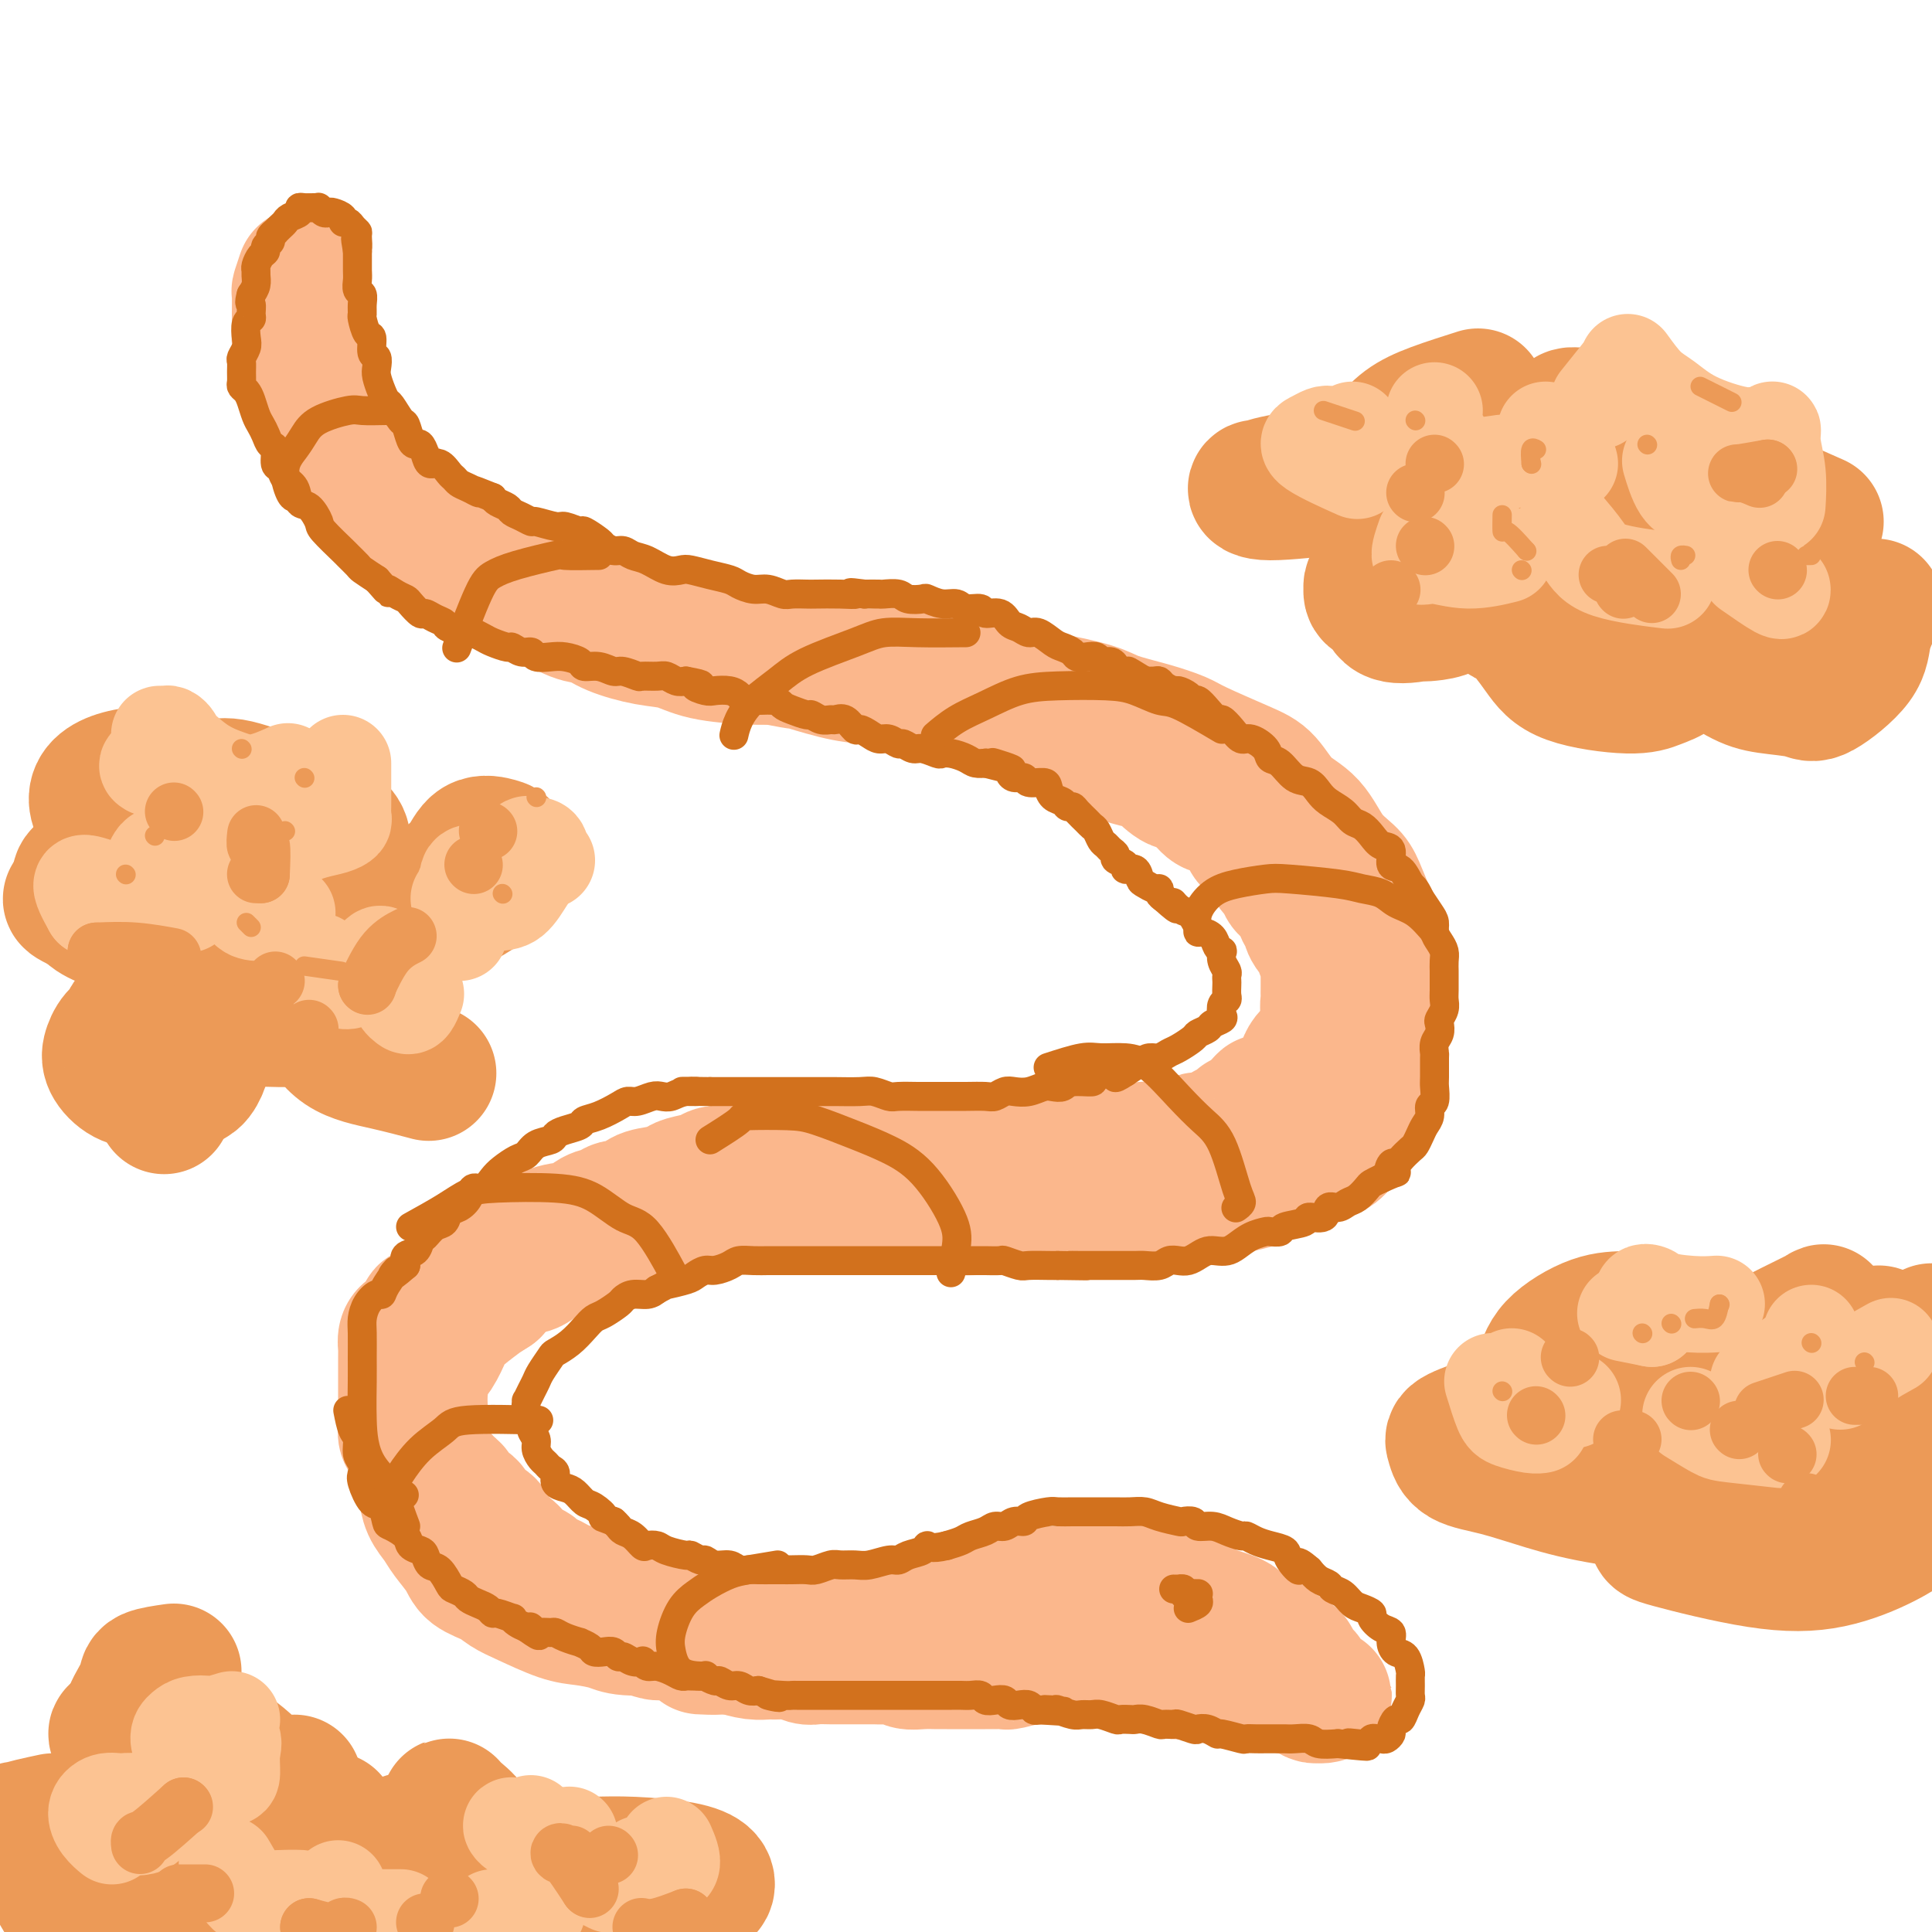 <svg viewBox='0 0 400 400' version='1.1' xmlns='http://www.w3.org/2000/svg' xmlns:xlink='http://www.w3.org/1999/xlink'><g fill='none' stroke='#FBB78C' stroke-width='28' stroke-linecap='round' stroke-linejoin='round'><path d='M63,57c-0.423,1.256 -0.846,2.511 -1,3c-0.154,0.489 -0.039,0.210 0,1c0.039,0.790 0.004,2.648 0,4c-0.004,1.352 0.024,2.199 0,3c-0.024,0.801 -0.101,1.555 0,3c0.101,1.445 0.381,3.580 1,5c0.619,1.420 1.576,2.126 2,3c0.424,0.874 0.316,1.917 1,4c0.684,2.083 2.160,5.206 3,7c0.840,1.794 1.045,2.260 2,3c0.955,0.740 2.660,1.756 4,3c1.340,1.244 2.315,2.718 3,4c0.685,1.282 1.080,2.372 2,3c0.920,0.628 2.367,0.793 4,2c1.633,1.207 3.454,3.454 5,5c1.546,1.546 2.816,2.391 4,3c1.184,0.609 2.280,0.983 4,2c1.720,1.017 4.063,2.677 6,4c1.937,1.323 3.467,2.308 5,3c1.533,0.692 3.069,1.093 5,2c1.931,0.907 4.255,2.322 6,3c1.745,0.678 2.909,0.619 4,1c1.091,0.381 2.108,1.202 4,2c1.892,0.798 4.659,1.573 7,2c2.341,0.427 4.256,0.506 6,1c1.744,0.494 3.316,1.402 6,2c2.684,0.598 6.481,0.885 9,1c2.519,0.115 3.759,0.057 5,0'/><path d='M160,136c7.376,1.516 5.315,0.805 6,1c0.685,0.195 4.117,1.295 7,2c2.883,0.705 5.217,1.015 7,1c1.783,-0.015 3.014,-0.356 6,0c2.986,0.356 7.727,1.408 11,2c3.273,0.592 5.079,0.725 7,1c1.921,0.275 3.957,0.692 6,1c2.043,0.308 4.091,0.506 7,1c2.909,0.494 6.678,1.285 9,2c2.322,0.715 3.198,1.353 5,2c1.802,0.647 4.530,1.301 7,2c2.470,0.699 4.683,1.443 6,2c1.317,0.557 1.738,0.926 4,2c2.262,1.074 6.365,2.853 9,4c2.635,1.147 3.802,1.662 5,3c1.198,1.338 2.428,3.500 4,5c1.572,1.500 3.486,2.338 5,4c1.514,1.662 2.629,4.149 4,6c1.371,1.851 2.998,3.065 4,4c1.002,0.935 1.379,1.593 2,3c0.621,1.407 1.487,3.565 2,5c0.513,1.435 0.673,2.146 1,4c0.327,1.854 0.821,4.852 1,7c0.179,2.148 0.045,3.445 0,5c-0.045,1.555 0.001,3.367 0,5c-0.001,1.633 -0.048,3.087 0,5c0.048,1.913 0.193,4.283 0,6c-0.193,1.717 -0.722,2.780 -1,4c-0.278,1.220 -0.306,2.598 -1,4c-0.694,1.402 -2.056,2.829 -3,4c-0.944,1.171 -1.472,2.085 -2,3'/><path d='M278,236c-1.982,2.904 -3.436,2.664 -5,3c-1.564,0.336 -3.237,1.246 -5,2c-1.763,0.754 -3.614,1.350 -5,2c-1.386,0.650 -2.306,1.355 -5,2c-2.694,0.645 -7.162,1.231 -10,2c-2.838,0.769 -4.044,1.723 -6,2c-1.956,0.277 -4.660,-0.122 -7,0c-2.340,0.122 -4.317,0.764 -6,1c-1.683,0.236 -3.074,0.064 -6,0c-2.926,-0.064 -7.388,-0.020 -10,0c-2.612,0.020 -3.373,0.016 -5,0c-1.627,-0.016 -4.121,-0.043 -6,0c-1.879,0.043 -3.145,0.155 -6,0c-2.855,-0.155 -7.300,-0.577 -10,-1c-2.700,-0.423 -3.656,-0.846 -5,-1c-1.344,-0.154 -3.075,-0.039 -5,0c-1.925,0.039 -4.044,0.001 -6,0c-1.956,-0.001 -3.750,0.036 -6,0c-2.250,-0.036 -4.957,-0.146 -7,0c-2.043,0.146 -3.422,0.549 -5,1c-1.578,0.451 -3.355,0.952 -5,1c-1.645,0.048 -3.157,-0.357 -5,0c-1.843,0.357 -4.017,1.475 -6,2c-1.983,0.525 -3.777,0.457 -5,1c-1.223,0.543 -1.877,1.698 -3,2c-1.123,0.302 -2.715,-0.248 -4,0c-1.285,0.248 -2.261,1.293 -4,2c-1.739,0.707 -4.239,1.076 -6,2c-1.761,0.924 -2.782,2.403 -4,3c-1.218,0.597 -2.634,0.314 -4,1c-1.366,0.686 -2.683,2.343 -4,4'/><path d='M102,267c-2.258,1.481 -1.904,1.185 -3,2c-1.096,0.815 -3.642,2.742 -5,4c-1.358,1.258 -1.527,1.849 -2,3c-0.473,1.151 -1.251,2.863 -2,4c-0.749,1.137 -1.468,1.700 -2,3c-0.532,1.300 -0.875,3.336 -1,5c-0.125,1.664 -0.030,2.955 0,4c0.030,1.045 -0.004,1.844 0,3c0.004,1.156 0.046,2.669 0,4c-0.046,1.331 -0.179,2.480 0,4c0.179,1.520 0.671,3.411 1,5c0.329,1.589 0.495,2.877 1,4c0.505,1.123 1.349,2.083 2,3c0.651,0.917 1.108,1.793 2,3c0.892,1.207 2.220,2.745 3,4c0.780,1.255 1.012,2.228 2,3c0.988,0.772 2.730,1.345 4,2c1.270,0.655 2.066,1.394 3,2c0.934,0.606 2.006,1.080 4,2c1.994,0.920 4.911,2.285 7,3c2.089,0.715 3.352,0.780 5,1c1.648,0.220 3.683,0.595 5,1c1.317,0.405 1.917,0.841 4,1c2.083,0.159 5.650,0.043 8,0c2.350,-0.043 3.482,-0.011 5,0c1.518,0.011 3.420,0.003 5,0c1.580,-0.003 2.838,-0.001 4,0c1.162,0.001 2.229,0.000 4,0c1.771,-0.000 4.246,-0.000 6,0c1.754,0.000 2.787,0.000 4,0c1.213,-0.000 2.607,-0.000 4,0'/><path d='M170,337c6.498,0.049 2.744,0.172 3,0c0.256,-0.172 4.520,-0.637 7,-1c2.480,-0.363 3.174,-0.622 4,-1c0.826,-0.378 1.785,-0.876 3,-1c1.215,-0.124 2.686,0.125 4,0c1.314,-0.125 2.472,-0.626 4,-1c1.528,-0.374 3.426,-0.622 5,-1c1.574,-0.378 2.824,-0.886 4,-1c1.176,-0.114 2.278,0.165 3,0c0.722,-0.165 1.065,-0.775 2,-1c0.935,-0.225 2.461,-0.064 4,0c1.539,0.064 3.091,0.031 4,0c0.909,-0.031 1.174,-0.061 2,0c0.826,0.061 2.213,0.213 3,0c0.787,-0.213 0.975,-0.790 2,-1c1.025,-0.210 2.887,-0.052 4,0c1.113,0.052 1.477,-0.001 2,0c0.523,0.001 1.207,0.056 2,0c0.793,-0.056 1.697,-0.222 3,0c1.303,0.222 3.007,0.833 4,1c0.993,0.167 1.276,-0.110 2,0c0.724,0.110 1.888,0.607 3,1c1.112,0.393 2.172,0.683 3,1c0.828,0.317 1.423,0.662 2,1c0.577,0.338 1.135,0.671 2,1c0.865,0.329 2.038,0.655 3,1c0.962,0.345 1.714,0.708 2,1c0.286,0.292 0.108,0.511 1,1c0.892,0.489 2.856,1.247 4,2c1.144,0.753 1.470,1.501 2,2c0.530,0.499 1.265,0.750 2,1'/><path d='M265,342c4.775,2.351 1.713,1.729 1,2c-0.713,0.271 0.922,1.435 2,2c1.078,0.565 1.599,0.529 2,1c0.401,0.471 0.683,1.447 1,2c0.317,0.553 0.670,0.684 1,1c0.330,0.316 0.636,0.818 1,1c0.364,0.182 0.787,0.046 1,0c0.213,-0.046 0.217,-0.001 0,0c-0.217,0.001 -0.657,-0.041 -1,0c-0.343,0.041 -0.591,0.165 -1,0c-0.409,-0.165 -0.980,-0.619 -2,-1c-1.020,-0.381 -2.489,-0.690 -4,-1c-1.511,-0.310 -3.065,-0.623 -4,-1c-0.935,-0.377 -1.250,-0.819 -2,-1c-0.750,-0.181 -1.934,-0.101 -3,0c-1.066,0.101 -2.014,0.224 -3,0c-0.986,-0.224 -2.011,-0.796 -3,-1c-0.989,-0.204 -1.941,-0.040 -3,0c-1.059,0.040 -2.224,-0.046 -3,0c-0.776,0.046 -1.161,0.223 -2,0c-0.839,-0.223 -2.131,-0.844 -3,-1c-0.869,-0.156 -1.317,0.155 -2,0c-0.683,-0.155 -1.603,-0.776 -2,-1c-0.397,-0.224 -0.271,-0.050 -1,0c-0.729,0.050 -2.312,-0.025 -3,0c-0.688,0.025 -0.482,0.150 -1,0c-0.518,-0.150 -1.759,-0.575 -3,-1'/><path d='M228,343c-7.376,-1.238 -3.314,-0.332 -2,0c1.314,0.332 -0.118,0.089 -1,0c-0.882,-0.089 -1.214,-0.024 -2,0c-0.786,0.024 -2.025,0.005 -3,0c-0.975,-0.005 -1.687,0.002 -2,0c-0.313,-0.002 -0.226,-0.015 -1,0c-0.774,0.015 -2.410,0.057 -3,0c-0.590,-0.057 -0.133,-0.211 -1,0c-0.867,0.211 -3.056,0.789 -4,1c-0.944,0.211 -0.643,0.057 -1,0c-0.357,-0.057 -1.374,-0.015 -2,0c-0.626,0.015 -0.863,0.004 -2,0c-1.137,-0.004 -3.175,-0.001 -4,0c-0.825,0.001 -0.438,0.001 -1,0c-0.562,-0.001 -2.075,-0.004 -3,0c-0.925,0.004 -1.263,0.015 -2,0c-0.737,-0.015 -1.872,-0.057 -3,0c-1.128,0.057 -2.248,0.211 -3,0c-0.752,-0.211 -1.136,-0.789 -2,-1c-0.864,-0.211 -2.208,-0.057 -3,0c-0.792,0.057 -1.031,0.015 -2,0c-0.969,-0.015 -2.667,-0.003 -4,0c-1.333,0.003 -2.299,-0.003 -3,0c-0.701,0.003 -1.136,0.015 -2,0c-0.864,-0.015 -2.156,-0.057 -3,0c-0.844,0.057 -1.239,0.212 -2,0c-0.761,-0.212 -1.886,-0.792 -3,-1c-1.114,-0.208 -2.216,-0.046 -3,0c-0.784,0.046 -1.250,-0.026 -2,0c-0.750,0.026 -1.786,0.150 -3,0c-1.214,-0.150 -2.607,-0.575 -4,-1'/><path d='M152,341c-12.283,-0.246 -4.990,0.140 -3,0c1.990,-0.140 -1.324,-0.807 -3,-1c-1.676,-0.193 -1.713,0.089 -2,0c-0.287,-0.089 -0.824,-0.547 -2,-1c-1.176,-0.453 -2.990,-0.900 -4,-1c-1.010,-0.100 -1.215,0.146 -2,0c-0.785,-0.146 -2.150,-0.683 -3,-1c-0.850,-0.317 -1.187,-0.412 -2,-1c-0.813,-0.588 -2.104,-1.667 -3,-2c-0.896,-0.333 -1.399,0.079 -2,0c-0.601,-0.079 -1.302,-0.651 -2,-1c-0.698,-0.349 -1.394,-0.475 -2,-1c-0.606,-0.525 -1.122,-1.450 -2,-2c-0.878,-0.550 -2.117,-0.725 -3,-1c-0.883,-0.275 -1.410,-0.650 -2,-1c-0.590,-0.350 -1.243,-0.675 -2,-1c-0.757,-0.325 -1.618,-0.651 -2,-1c-0.382,-0.349 -0.286,-0.723 -1,-1c-0.714,-0.277 -2.237,-0.458 -3,-1c-0.763,-0.542 -0.767,-1.444 -1,-2c-0.233,-0.556 -0.696,-0.765 -1,-1c-0.304,-0.235 -0.449,-0.496 -1,-1c-0.551,-0.504 -1.509,-1.252 -2,-2c-0.491,-0.748 -0.517,-1.495 -1,-2c-0.483,-0.505 -1.425,-0.769 -2,-1c-0.575,-0.231 -0.784,-0.429 -1,-1c-0.216,-0.571 -0.439,-1.515 -1,-2c-0.561,-0.485 -1.460,-0.511 -2,-1c-0.540,-0.489 -0.722,-1.439 -1,-2c-0.278,-0.561 -0.651,-0.732 -1,-1c-0.349,-0.268 -0.675,-0.634 -1,-1'/><path d='M92,307c-2.730,-2.954 -2.055,-1.838 -2,-2c0.055,-0.162 -0.510,-1.601 -1,-2c-0.490,-0.399 -0.905,0.244 -1,0c-0.095,-0.244 0.128,-1.374 0,-2c-0.128,-0.626 -0.609,-0.749 -1,-1c-0.391,-0.251 -0.693,-0.631 -1,-1c-0.307,-0.369 -0.618,-0.728 -1,-1c-0.382,-0.272 -0.834,-0.458 -1,-1c-0.166,-0.542 -0.044,-1.440 0,-2c0.044,-0.560 0.012,-0.783 0,-1c-0.012,-0.217 -0.003,-0.429 0,-1c0.003,-0.571 0.001,-1.501 0,-2c-0.001,-0.499 -0.000,-0.568 0,-1c0.000,-0.432 0.000,-1.229 0,-2c-0.000,-0.771 -0.000,-1.516 0,-2c0.000,-0.484 0.000,-0.707 0,-1c-0.000,-0.293 -0.000,-0.656 0,-1c0.000,-0.344 0.000,-0.669 0,-1c-0.000,-0.331 -0.001,-0.670 0,-1c0.001,-0.330 0.003,-0.653 0,-1c-0.003,-0.347 -0.012,-0.718 0,-1c0.012,-0.282 0.044,-0.475 0,-1c-0.044,-0.525 -0.166,-1.383 0,-2c0.166,-0.617 0.618,-0.992 1,-1c0.382,-0.008 0.694,0.352 1,0c0.306,-0.352 0.607,-1.418 1,-2c0.393,-0.582 0.879,-0.682 1,-1c0.121,-0.318 -0.121,-0.855 0,-1c0.121,-0.145 0.606,0.101 1,0c0.394,-0.101 0.697,-0.551 1,-1'/><path d='M90,271c1.031,-1.339 0.609,-0.687 1,-1c0.391,-0.313 1.597,-1.593 2,-2c0.403,-0.407 0.005,0.058 0,0c-0.005,-0.058 0.383,-0.641 1,-1c0.617,-0.359 1.465,-0.495 2,-1c0.535,-0.505 0.759,-1.378 1,-2c0.241,-0.622 0.499,-0.993 1,-1c0.501,-0.007 1.244,0.349 2,0c0.756,-0.349 1.524,-1.402 2,-2c0.476,-0.598 0.660,-0.742 1,-1c0.340,-0.258 0.836,-0.631 2,-1c1.164,-0.369 2.996,-0.733 4,-1c1.004,-0.267 1.179,-0.438 2,-1c0.821,-0.562 2.288,-1.514 4,-2c1.712,-0.486 3.670,-0.507 5,-1c1.330,-0.493 2.031,-1.459 3,-2c0.969,-0.541 2.205,-0.656 3,-1c0.795,-0.344 1.148,-0.918 2,-1c0.852,-0.082 2.204,0.329 3,0c0.796,-0.329 1.036,-1.397 2,-2c0.964,-0.603 2.652,-0.740 4,-1c1.348,-0.260 2.354,-0.644 3,-1c0.646,-0.356 0.930,-0.683 2,-1c1.070,-0.317 2.925,-0.625 4,-1c1.075,-0.375 1.370,-0.819 2,-1c0.630,-0.181 1.594,-0.101 2,0c0.406,0.101 0.252,0.223 1,0c0.748,-0.223 2.396,-0.792 3,-1c0.604,-0.208 0.163,-0.056 1,0c0.837,0.056 2.954,0.016 4,0c1.046,-0.016 1.023,-0.008 1,0'/><path d='M160,242c9.027,-2.630 4.094,-0.705 3,0c-1.094,0.705 1.650,0.189 3,0c1.350,-0.189 1.304,-0.051 2,0c0.696,0.051 2.133,0.014 3,0c0.867,-0.014 1.163,-0.004 2,0c0.837,0.004 2.216,0.002 3,0c0.784,-0.002 0.974,-0.004 2,0c1.026,0.004 2.888,0.015 4,0c1.112,-0.015 1.475,-0.057 2,0c0.525,0.057 1.212,0.211 2,0c0.788,-0.211 1.678,-0.789 3,-1c1.322,-0.211 3.077,-0.057 4,0c0.923,0.057 1.013,0.015 2,0c0.987,-0.015 2.869,-0.004 4,0c1.131,0.004 1.511,0.001 2,0c0.489,-0.001 1.089,-0.001 2,0c0.911,0.001 2.135,0.001 3,0c0.865,-0.001 1.373,-0.004 2,0c0.627,0.004 1.374,0.015 2,0c0.626,-0.015 1.131,-0.057 2,0c0.869,0.057 2.101,0.211 3,0c0.899,-0.211 1.466,-0.789 2,-1c0.534,-0.211 1.035,-0.057 2,0c0.965,0.057 2.396,0.016 3,0c0.604,-0.016 0.382,-0.008 1,0c0.618,0.008 2.074,0.016 3,0c0.926,-0.016 1.320,-0.057 2,0c0.680,0.057 1.646,0.211 2,0c0.354,-0.211 0.095,-0.788 1,-1c0.905,-0.212 2.973,-0.061 4,0c1.027,0.061 1.014,0.030 1,0'/><path d='M236,239c12.114,-0.686 4.400,-0.902 2,-1c-2.400,-0.098 0.514,-0.078 2,0c1.486,0.078 1.544,0.213 2,0c0.456,-0.213 1.310,-0.774 2,-1c0.690,-0.226 1.218,-0.117 2,0c0.782,0.117 1.820,0.243 2,0c0.180,-0.243 -0.498,-0.854 0,-1c0.498,-0.146 2.174,0.172 3,0c0.826,-0.172 0.804,-0.833 1,-1c0.196,-0.167 0.612,0.162 1,0c0.388,-0.162 0.748,-0.813 1,-1c0.252,-0.187 0.395,0.092 1,0c0.605,-0.092 1.671,-0.553 2,-1c0.329,-0.447 -0.080,-0.880 0,-1c0.080,-0.120 0.650,0.074 1,0c0.350,-0.074 0.479,-0.415 1,-1c0.521,-0.585 1.435,-1.414 2,-2c0.565,-0.586 0.781,-0.931 1,-1c0.219,-0.069 0.440,0.136 1,0c0.560,-0.136 1.459,-0.613 2,-1c0.541,-0.387 0.722,-0.684 1,-1c0.278,-0.316 0.651,-0.651 1,-1c0.349,-0.349 0.675,-0.713 1,-1c0.325,-0.287 0.650,-0.497 1,-1c0.350,-0.503 0.724,-1.300 1,-2c0.276,-0.700 0.452,-1.304 1,-2c0.548,-0.696 1.467,-1.485 2,-2c0.533,-0.515 0.679,-0.757 1,-1c0.321,-0.243 0.817,-0.489 1,-1c0.183,-0.511 0.052,-1.289 0,-2c-0.052,-0.711 -0.026,-1.356 0,-2'/><path d='M275,211c0.928,-2.203 0.249,-1.711 0,-2c-0.249,-0.289 -0.067,-1.358 0,-2c0.067,-0.642 0.019,-0.858 0,-1c-0.019,-0.142 -0.008,-0.211 0,-1c0.008,-0.789 0.013,-2.299 0,-3c-0.013,-0.701 -0.045,-0.593 0,-1c0.045,-0.407 0.166,-1.330 0,-2c-0.166,-0.670 -0.618,-1.088 -1,-2c-0.382,-0.912 -0.694,-2.319 -1,-3c-0.306,-0.681 -0.607,-0.638 -1,-1c-0.393,-0.362 -0.879,-1.129 -1,-2c-0.121,-0.871 0.122,-1.845 0,-2c-0.122,-0.155 -0.610,0.508 -1,0c-0.390,-0.508 -0.682,-2.186 -1,-3c-0.318,-0.814 -0.663,-0.762 -1,-1c-0.337,-0.238 -0.668,-0.764 -1,-1c-0.332,-0.236 -0.667,-0.180 -1,-1c-0.333,-0.820 -0.666,-2.514 -1,-3c-0.334,-0.486 -0.671,0.236 -1,0c-0.329,-0.236 -0.651,-1.429 -1,-2c-0.349,-0.571 -0.724,-0.520 -1,-1c-0.276,-0.480 -0.454,-1.490 -1,-2c-0.546,-0.510 -1.460,-0.521 -2,-1c-0.540,-0.479 -0.707,-1.425 -1,-2c-0.293,-0.575 -0.711,-0.779 -1,-1c-0.289,-0.221 -0.447,-0.457 -1,-1c-0.553,-0.543 -1.499,-1.391 -2,-2c-0.501,-0.609 -0.557,-0.978 -1,-1c-0.443,-0.022 -1.273,0.302 -2,0c-0.727,-0.302 -1.351,-1.229 -2,-2c-0.649,-0.771 -1.325,-1.385 -2,-2'/><path d='M247,163c-3.924,-3.696 -2.735,-1.436 -3,-1c-0.265,0.436 -1.985,-0.952 -3,-2c-1.015,-1.048 -1.323,-1.755 -2,-2c-0.677,-0.245 -1.721,-0.027 -5,-1c-3.279,-0.973 -8.794,-3.135 -11,-4c-2.206,-0.865 -1.103,-0.432 0,0'/></g>
<g fill='none' stroke='#D2711D' stroke-width='6' stroke-linecap='round' stroke-linejoin='round'><path d='M72,292c0.302,1.543 0.603,3.085 1,4c0.397,0.915 0.889,1.201 1,2c0.111,0.799 -0.161,2.110 0,3c0.161,0.890 0.754,1.360 1,2c0.246,0.640 0.147,1.450 0,2c-0.147,0.550 -0.340,0.839 0,2c0.340,1.161 1.212,3.192 2,4c0.788,0.808 1.491,0.391 2,1c0.509,0.609 0.822,2.243 1,3c0.178,0.757 0.219,0.635 1,1c0.781,0.365 2.303,1.215 3,2c0.697,0.785 0.571,1.504 1,2c0.429,0.496 1.414,0.770 2,1c0.586,0.230 0.772,0.415 1,1c0.228,0.585 0.499,1.571 1,2c0.501,0.429 1.233,0.300 2,1c0.767,0.700 1.570,2.229 2,3c0.430,0.771 0.486,0.784 1,1c0.514,0.216 1.486,0.636 2,1c0.514,0.364 0.569,0.671 1,1c0.431,0.329 1.237,0.681 2,1c0.763,0.319 1.482,0.607 2,1c0.518,0.393 0.835,0.893 1,1c0.165,0.107 0.180,-0.179 1,0c0.820,0.179 2.447,0.821 3,1c0.553,0.179 0.034,-0.106 0,0c-0.034,0.106 0.419,0.602 1,1c0.581,0.398 1.291,0.699 2,1'/><path d='M109,337c4.660,3.342 1.812,0.699 1,0c-0.812,-0.699 0.414,0.548 1,1c0.586,0.452 0.533,0.111 1,0c0.467,-0.111 1.454,0.008 2,0c0.546,-0.008 0.651,-0.143 1,0c0.349,0.143 0.943,0.564 2,1c1.057,0.436 2.576,0.888 3,1c0.424,0.112 -0.248,-0.115 0,0c0.248,0.115 1.414,0.571 2,1c0.586,0.429 0.590,0.832 1,1c0.410,0.168 1.226,0.101 2,0c0.774,-0.101 1.508,-0.237 2,0c0.492,0.237 0.744,0.847 1,1c0.256,0.153 0.516,-0.151 1,0c0.484,0.151 1.192,0.758 2,1c0.808,0.242 1.714,0.120 2,0c0.286,-0.120 -0.050,-0.239 0,0c0.050,0.239 0.486,0.835 1,1c0.514,0.165 1.105,-0.099 2,0c0.895,0.099 2.094,0.563 3,1c0.906,0.437 1.519,0.848 2,1c0.481,0.152 0.829,0.045 1,0c0.171,-0.045 0.163,-0.027 1,0c0.837,0.027 2.517,0.064 3,0c0.483,-0.064 -0.233,-0.228 0,0c0.233,0.228 1.413,0.849 2,1c0.587,0.151 0.580,-0.170 1,0c0.420,0.170 1.267,0.829 2,1c0.733,0.171 1.351,-0.146 2,0c0.649,0.146 1.328,0.756 2,1c0.672,0.244 1.336,0.122 2,0'/><path d='M157,350c7.727,2.238 3.045,1.332 2,1c-1.045,-0.332 1.548,-0.089 3,0c1.452,0.089 1.763,0.024 2,0c0.237,-0.024 0.400,-0.006 1,0c0.600,0.006 1.636,0.002 2,0c0.364,-0.002 0.057,-0.000 1,0c0.943,0.000 3.138,0.000 4,0c0.862,-0.000 0.392,-0.000 1,0c0.608,0.000 2.293,0.000 3,0c0.707,-0.000 0.434,-0.000 1,0c0.566,0.000 1.970,0.000 3,0c1.030,-0.000 1.684,-0.000 2,0c0.316,0.000 0.293,-0.000 1,0c0.707,0.000 2.144,0.000 3,0c0.856,-0.000 1.132,-0.000 2,0c0.868,0.000 2.330,0.000 3,0c0.670,-0.000 0.550,-0.000 1,0c0.450,0.000 1.471,0.000 2,0c0.529,-0.000 0.565,-0.001 1,0c0.435,0.001 1.267,0.004 2,0c0.733,-0.004 1.365,-0.015 2,0c0.635,0.015 1.273,0.056 2,0c0.727,-0.056 1.542,-0.207 2,0c0.458,0.207 0.559,0.774 1,1c0.441,0.226 1.221,0.112 2,0c0.779,-0.112 1.557,-0.223 2,0c0.443,0.223 0.553,0.778 1,1c0.447,0.222 1.233,0.111 2,0c0.767,-0.111 1.514,-0.222 2,0c0.486,0.222 0.710,0.778 1,1c0.290,0.222 0.645,0.111 1,0'/><path d='M215,354c9.370,0.614 3.795,0.150 2,0c-1.795,-0.150 0.191,0.013 1,0c0.809,-0.013 0.442,-0.201 1,0c0.558,0.201 2.041,0.790 3,1c0.959,0.210 1.394,0.042 2,0c0.606,-0.042 1.385,0.041 2,0c0.615,-0.041 1.067,-0.207 2,0c0.933,0.207 2.346,0.786 3,1c0.654,0.214 0.550,0.061 1,0c0.450,-0.061 1.453,-0.031 2,0c0.547,0.031 0.637,0.061 1,0c0.363,-0.061 0.998,-0.213 2,0c1.002,0.213 2.370,0.793 3,1c0.630,0.207 0.521,0.042 1,0c0.479,-0.042 1.545,0.040 2,0c0.455,-0.040 0.297,-0.203 1,0c0.703,0.203 2.265,0.771 3,1c0.735,0.229 0.642,0.118 1,0c0.358,-0.118 1.166,-0.242 2,0c0.834,0.242 1.693,0.849 2,1c0.307,0.151 0.060,-0.156 1,0c0.940,0.156 3.067,0.774 4,1c0.933,0.226 0.673,0.061 1,0c0.327,-0.061 1.241,-0.016 2,0c0.759,0.016 1.362,0.003 2,0c0.638,-0.003 1.310,0.003 2,0c0.690,-0.003 1.398,-0.015 2,0c0.602,0.015 1.100,0.055 2,0c0.900,-0.055 2.204,-0.207 3,0c0.796,0.207 1.085,0.773 2,1c0.915,0.227 2.458,0.113 4,0'/><path d='M277,361c10.239,1.087 4.838,0.305 3,0c-1.838,-0.305 -0.111,-0.135 1,0c1.111,0.135 1.607,0.233 2,0c0.393,-0.233 0.684,-0.798 1,-1c0.316,-0.202 0.658,-0.042 1,0c0.342,0.042 0.683,-0.035 1,0c0.317,0.035 0.610,0.183 1,0c0.390,-0.183 0.878,-0.696 1,-1c0.122,-0.304 -0.121,-0.400 0,-1c0.121,-0.600 0.607,-1.704 1,-2c0.393,-0.296 0.694,0.216 1,0c0.306,-0.216 0.618,-1.161 1,-2c0.382,-0.839 0.835,-1.570 1,-2c0.165,-0.430 0.042,-0.557 0,-1c-0.042,-0.443 -0.004,-1.203 0,-2c0.004,-0.797 -0.028,-1.631 0,-2c0.028,-0.369 0.114,-0.274 0,-1c-0.114,-0.726 -0.428,-2.273 -1,-3c-0.572,-0.727 -1.401,-0.632 -2,-1c-0.599,-0.368 -0.968,-1.198 -1,-2c-0.032,-0.802 0.273,-1.577 0,-2c-0.273,-0.423 -1.123,-0.493 -2,-1c-0.877,-0.507 -1.782,-1.449 -2,-2c-0.218,-0.551 0.250,-0.711 0,-1c-0.250,-0.289 -1.218,-0.708 -2,-1c-0.782,-0.292 -1.378,-0.459 -2,-1c-0.622,-0.541 -1.269,-1.457 -2,-2c-0.731,-0.543 -1.547,-0.713 -2,-1c-0.453,-0.287 -0.545,-0.693 -1,-1c-0.455,-0.307 -1.273,-0.516 -2,-1c-0.727,-0.484 -1.364,-1.242 -2,-2'/><path d='M271,325c-3.586,-3.156 -2.052,-0.547 -2,0c0.052,0.547 -1.377,-0.968 -2,-2c-0.623,-1.032 -0.442,-1.582 -1,-2c-0.558,-0.418 -1.857,-0.703 -3,-1c-1.143,-0.297 -2.129,-0.605 -3,-1c-0.871,-0.395 -1.628,-0.875 -2,-1c-0.372,-0.125 -0.361,0.106 -1,0c-0.639,-0.106 -1.930,-0.551 -3,-1c-1.070,-0.449 -1.919,-0.904 -3,-1c-1.081,-0.096 -2.393,0.168 -3,0c-0.607,-0.168 -0.507,-0.767 -1,-1c-0.493,-0.233 -1.577,-0.101 -2,0c-0.423,0.101 -0.186,0.171 -1,0c-0.814,-0.171 -2.681,-0.582 -4,-1c-1.319,-0.418 -2.090,-0.844 -3,-1c-0.910,-0.156 -1.958,-0.042 -3,0c-1.042,0.042 -2.079,0.011 -3,0c-0.921,-0.011 -1.725,-0.004 -3,0c-1.275,0.004 -3.022,0.004 -4,0c-0.978,-0.004 -1.189,-0.011 -2,0c-0.811,0.011 -2.223,0.040 -3,0c-0.777,-0.040 -0.918,-0.150 -2,0c-1.082,0.150 -3.105,0.561 -4,1c-0.895,0.439 -0.661,0.905 -1,1c-0.339,0.095 -1.249,-0.182 -2,0c-0.751,0.182 -1.341,0.822 -2,1c-0.659,0.178 -1.387,-0.107 -2,0c-0.613,0.107 -1.113,0.606 -2,1c-0.887,0.394 -2.162,0.683 -3,1c-0.838,0.317 -1.239,0.662 -2,1c-0.761,0.338 -1.880,0.669 -3,1'/><path d='M196,320c-3.517,0.879 -3.808,0.077 -4,0c-0.192,-0.077 -0.285,0.572 -1,1c-0.715,0.428 -2.053,0.637 -3,1c-0.947,0.363 -1.504,0.882 -2,1c-0.496,0.118 -0.933,-0.166 -2,0c-1.067,0.166 -2.765,0.780 -4,1c-1.235,0.220 -2.006,0.045 -3,0c-0.994,-0.045 -2.209,0.041 -3,0c-0.791,-0.041 -1.157,-0.207 -2,0c-0.843,0.207 -2.164,0.787 -3,1c-0.836,0.213 -1.186,0.057 -2,0c-0.814,-0.057 -2.091,-0.016 -3,0c-0.909,0.016 -1.451,0.005 -2,0c-0.549,-0.005 -1.105,-0.005 -2,0c-0.895,0.005 -2.130,0.017 -3,0c-0.870,-0.017 -1.375,-0.061 -2,0c-0.625,0.061 -1.371,0.228 -2,0c-0.629,-0.228 -1.143,-0.850 -2,-1c-0.857,-0.150 -2.058,0.171 -3,0c-0.942,-0.171 -1.625,-0.833 -2,-1c-0.375,-0.167 -0.442,0.162 -1,0c-0.558,-0.162 -1.606,-0.814 -2,-1c-0.394,-0.186 -0.132,0.096 -1,0c-0.868,-0.096 -2.865,-0.568 -4,-1c-1.135,-0.432 -1.407,-0.823 -2,-1c-0.593,-0.177 -1.507,-0.142 -2,0c-0.493,0.142 -0.566,0.389 -1,0c-0.434,-0.389 -1.230,-1.413 -2,-2c-0.770,-0.587 -1.515,-0.735 -2,-1c-0.485,-0.265 -0.710,-0.647 -1,-1c-0.290,-0.353 -0.645,-0.676 -1,-1'/><path d='M127,315c-4.379,-1.661 -2.328,-0.812 -2,-1c0.328,-0.188 -1.069,-1.411 -2,-2c-0.931,-0.589 -1.397,-0.543 -2,-1c-0.603,-0.457 -1.341,-1.418 -2,-2c-0.659,-0.582 -1.237,-0.786 -2,-1c-0.763,-0.214 -1.710,-0.438 -2,-1c-0.290,-0.562 0.076,-1.463 0,-2c-0.076,-0.537 -0.594,-0.710 -1,-1c-0.406,-0.290 -0.701,-0.696 -1,-1c-0.299,-0.304 -0.601,-0.504 -1,-1c-0.399,-0.496 -0.895,-1.287 -1,-2c-0.105,-0.713 0.182,-1.348 0,-2c-0.182,-0.652 -0.834,-1.322 -1,-2c-0.166,-0.678 0.155,-1.364 0,-2c-0.155,-0.636 -0.784,-1.220 -1,-2c-0.216,-0.780 -0.017,-1.755 0,-2c0.017,-0.245 -0.146,0.239 0,0c0.146,-0.239 0.601,-1.201 1,-2c0.399,-0.799 0.743,-1.434 1,-2c0.257,-0.566 0.429,-1.061 1,-2c0.571,-0.939 1.543,-2.321 2,-3c0.457,-0.679 0.400,-0.653 1,-1c0.600,-0.347 1.856,-1.066 3,-2c1.144,-0.934 2.176,-2.081 3,-3c0.824,-0.919 1.441,-1.609 2,-2c0.559,-0.391 1.059,-0.482 2,-1c0.941,-0.518 2.321,-1.462 3,-2c0.679,-0.538 0.656,-0.670 1,-1c0.344,-0.330 1.054,-0.858 2,-1c0.946,-0.142 2.127,0.102 3,0c0.873,-0.102 1.436,-0.551 2,-1'/><path d='M136,267c2.247,-1.106 1.363,-0.870 2,-1c0.637,-0.130 2.793,-0.626 4,-1c1.207,-0.374 1.463,-0.626 2,-1c0.537,-0.374 1.354,-0.871 2,-1c0.646,-0.129 1.122,0.109 2,0c0.878,-0.109 2.160,-0.565 3,-1c0.840,-0.435 1.238,-0.849 2,-1c0.762,-0.151 1.887,-0.041 3,0c1.113,0.041 2.212,0.011 3,0c0.788,-0.011 1.263,-0.003 2,0c0.737,0.003 1.735,0.001 3,0c1.265,-0.001 2.797,-0.000 4,0c1.203,0.000 2.077,0.000 3,0c0.923,-0.000 1.893,-0.000 3,0c1.107,0.000 2.349,0.000 3,0c0.651,-0.000 0.711,-0.000 2,0c1.289,0.000 3.809,-0.000 5,0c1.191,0.000 1.054,0.000 2,0c0.946,-0.000 2.976,-0.000 4,0c1.024,0.000 1.042,0.000 2,0c0.958,-0.000 2.856,-0.000 4,0c1.144,0.000 1.533,0.000 2,0c0.467,-0.000 1.012,-0.001 2,0c0.988,0.001 2.419,0.004 3,0c0.581,-0.004 0.314,-0.015 1,0c0.686,0.015 2.327,0.057 3,0c0.673,-0.057 0.379,-0.211 1,0c0.621,0.211 2.156,0.789 3,1c0.844,0.211 0.996,0.057 2,0c1.004,-0.057 2.858,-0.016 4,0c1.142,0.016 1.571,0.008 2,0'/><path d='M219,262c10.315,0.155 4.604,0.041 3,0c-1.604,-0.041 0.901,-0.011 2,0c1.099,0.011 0.793,0.003 2,0c1.207,-0.003 3.927,0.000 5,0c1.073,-0.000 0.500,-0.004 1,0c0.500,0.004 2.073,0.015 3,0c0.927,-0.015 1.207,-0.056 2,0c0.793,0.056 2.099,0.208 3,0c0.901,-0.208 1.396,-0.778 2,-1c0.604,-0.222 1.316,-0.098 2,0c0.684,0.098 1.338,0.170 2,0c0.662,-0.170 1.331,-0.584 2,-1c0.669,-0.416 1.336,-0.836 2,-1c0.664,-0.164 1.323,-0.072 2,0c0.677,0.072 1.370,0.124 2,0c0.630,-0.124 1.196,-0.425 2,-1c0.804,-0.575 1.847,-1.425 3,-2c1.153,-0.575 2.415,-0.875 3,-1c0.585,-0.125 0.494,-0.076 1,0c0.506,0.076 1.611,0.180 2,0c0.389,-0.180 0.064,-0.645 1,-1c0.936,-0.355 3.132,-0.602 4,-1c0.868,-0.398 0.407,-0.947 1,-1c0.593,-0.053 2.242,0.390 3,0c0.758,-0.390 0.627,-1.614 1,-2c0.373,-0.386 1.251,0.065 2,0c0.749,-0.065 1.369,-0.647 2,-1c0.631,-0.353 1.272,-0.476 2,-1c0.728,-0.524 1.542,-1.449 2,-2c0.458,-0.551 0.559,-0.729 1,-1c0.441,-0.271 1.220,-0.636 2,-1'/><path d='M286,244c5.108,-2.269 2.878,-0.941 2,-1c-0.878,-0.059 -0.404,-1.507 0,-2c0.404,-0.493 0.738,-0.033 1,0c0.262,0.033 0.451,-0.361 1,-1c0.549,-0.639 1.458,-1.522 2,-2c0.542,-0.478 0.719,-0.552 1,-1c0.281,-0.448 0.668,-1.270 1,-2c0.332,-0.730 0.611,-1.369 1,-2c0.389,-0.631 0.889,-1.255 1,-2c0.111,-0.745 -0.166,-1.612 0,-2c0.166,-0.388 0.777,-0.299 1,-1c0.223,-0.701 0.059,-2.194 0,-3c-0.059,-0.806 -0.012,-0.926 0,-2c0.012,-1.074 -0.011,-3.104 0,-4c0.011,-0.896 0.054,-0.659 0,-1c-0.054,-0.341 -0.207,-1.260 0,-2c0.207,-0.740 0.773,-1.301 1,-2c0.227,-0.699 0.113,-1.537 0,-2c-0.113,-0.463 -0.227,-0.552 0,-1c0.227,-0.448 0.793,-1.257 1,-2c0.207,-0.743 0.055,-1.420 0,-2c-0.055,-0.580 -0.014,-1.061 0,-2c0.014,-0.939 0.001,-2.334 0,-3c-0.001,-0.666 0.010,-0.601 0,-1c-0.010,-0.399 -0.041,-1.262 0,-2c0.041,-0.738 0.152,-1.352 0,-2c-0.152,-0.648 -0.568,-1.331 -1,-2c-0.432,-0.669 -0.879,-1.324 -1,-2c-0.121,-0.676 0.083,-1.374 0,-2c-0.083,-0.626 -0.452,-1.179 -1,-2c-0.548,-0.821 -1.274,-1.911 -2,-3'/><path d='M294,186c-1.139,-2.512 -1.488,-2.293 -2,-3c-0.512,-0.707 -1.187,-2.339 -2,-3c-0.813,-0.661 -1.765,-0.352 -2,-1c-0.235,-0.648 0.246,-2.253 0,-3c-0.246,-0.747 -1.220,-0.637 -2,-1c-0.780,-0.363 -1.368,-1.200 -2,-2c-0.632,-0.800 -1.310,-1.565 -2,-2c-0.690,-0.435 -1.391,-0.541 -2,-1c-0.609,-0.459 -1.125,-1.273 -2,-2c-0.875,-0.727 -2.111,-1.368 -3,-2c-0.889,-0.632 -1.433,-1.254 -2,-2c-0.567,-0.746 -1.158,-1.617 -2,-2c-0.842,-0.383 -1.934,-0.279 -3,-1c-1.066,-0.721 -2.106,-2.269 -3,-3c-0.894,-0.731 -1.643,-0.646 -2,-1c-0.357,-0.354 -0.323,-1.146 -1,-2c-0.677,-0.854 -2.064,-1.768 -3,-2c-0.936,-0.232 -1.419,0.220 -2,0c-0.581,-0.220 -1.258,-1.110 -2,-2c-0.742,-0.890 -1.547,-1.779 -2,-2c-0.453,-0.221 -0.554,0.225 -1,0c-0.446,-0.225 -1.237,-1.122 -2,-2c-0.763,-0.878 -1.499,-1.737 -2,-2c-0.501,-0.263 -0.768,0.070 -1,0c-0.232,-0.070 -0.430,-0.544 -1,-1c-0.570,-0.456 -1.514,-0.893 -2,-1c-0.486,-0.107 -0.514,0.115 -1,0c-0.486,-0.115 -1.429,-0.567 -2,-1c-0.571,-0.433 -0.769,-0.847 -1,-1c-0.231,-0.153 -0.495,-0.044 -1,0c-0.505,0.044 -1.253,0.022 -2,0'/><path d='M237,141c-5.665,-3.475 -2.826,-1.662 -2,-1c0.826,0.662 -0.360,0.174 -1,0c-0.640,-0.174 -0.732,-0.033 -1,0c-0.268,0.033 -0.711,-0.043 -1,0c-0.289,0.043 -0.424,0.204 -1,0c-0.576,-0.204 -1.593,-0.773 -2,-1c-0.407,-0.227 -0.203,-0.114 0,0'/><path d='M231,138c0.057,0.121 0.115,0.243 0,0c-0.115,-0.243 -0.402,-0.849 -1,-1c-0.598,-0.151 -1.507,0.153 -2,0c-0.493,-0.153 -0.569,-0.762 -1,-1c-0.431,-0.238 -1.217,-0.104 -2,0c-0.783,0.104 -1.565,0.178 -2,0c-0.435,-0.178 -0.525,-0.607 -1,-1c-0.475,-0.393 -1.334,-0.750 -2,-1c-0.666,-0.250 -1.137,-0.394 -2,-1c-0.863,-0.606 -2.117,-1.673 -3,-2c-0.883,-0.327 -1.396,0.085 -2,0c-0.604,-0.085 -1.297,-0.668 -2,-1c-0.703,-0.332 -1.414,-0.414 -2,-1c-0.586,-0.586 -1.048,-1.678 -2,-2c-0.952,-0.322 -2.393,0.125 -3,0c-0.607,-0.125 -0.380,-0.822 -1,-1c-0.620,-0.178 -2.086,0.162 -3,0c-0.914,-0.162 -1.274,-0.827 -2,-1c-0.726,-0.173 -1.817,0.146 -3,0c-1.183,-0.146 -2.457,-0.757 -3,-1c-0.543,-0.243 -0.353,-0.118 -1,0c-0.647,0.118 -2.129,0.228 -3,0c-0.871,-0.228 -1.130,-0.793 -2,-1c-0.870,-0.207 -2.350,-0.056 -3,0c-0.650,0.056 -0.472,0.016 -1,0c-0.528,-0.016 -1.764,-0.008 -3,0'/><path d='M179,123c-4.678,-0.619 -2.374,-0.166 -2,0c0.374,0.166 -1.183,0.046 -3,0c-1.817,-0.046 -3.893,-0.016 -5,0c-1.107,0.016 -1.244,0.019 -2,0c-0.756,-0.019 -2.132,-0.061 -3,0c-0.868,0.061 -1.228,0.223 -2,0c-0.772,-0.223 -1.955,-0.833 -3,-1c-1.045,-0.167 -1.950,0.109 -3,0c-1.050,-0.109 -2.245,-0.604 -3,-1c-0.755,-0.396 -1.072,-0.693 -2,-1c-0.928,-0.307 -2.468,-0.625 -4,-1c-1.532,-0.375 -3.058,-0.807 -4,-1c-0.942,-0.193 -1.302,-0.147 -2,0c-0.698,0.147 -1.734,0.394 -3,0c-1.266,-0.394 -2.763,-1.429 -4,-2c-1.237,-0.571 -2.213,-0.676 -3,-1c-0.787,-0.324 -1.385,-0.865 -2,-1c-0.615,-0.135 -1.248,0.137 -2,0c-0.752,-0.137 -1.623,-0.682 -2,-1c-0.377,-0.318 -0.258,-0.410 -1,-1c-0.742,-0.590 -2.343,-1.679 -3,-2c-0.657,-0.321 -0.371,0.125 -1,0c-0.629,-0.125 -2.174,-0.821 -3,-1c-0.826,-0.179 -0.932,0.159 -2,0c-1.068,-0.159 -3.097,-0.816 -4,-1c-0.903,-0.184 -0.679,0.105 -1,0c-0.321,-0.105 -1.185,-0.606 -2,-1c-0.815,-0.394 -1.579,-0.683 -2,-1c-0.421,-0.317 -0.498,-0.662 -1,-1c-0.502,-0.338 -1.429,-0.668 -2,-1c-0.571,-0.332 -0.785,-0.666 -1,-1'/><path d='M102,103c-6.156,-2.499 -3.547,-1.246 -3,-1c0.547,0.246 -0.970,-0.517 -2,-1c-1.030,-0.483 -1.575,-0.688 -2,-1c-0.425,-0.312 -0.730,-0.730 -1,-1c-0.270,-0.270 -0.506,-0.392 -1,-1c-0.494,-0.608 -1.246,-1.704 -2,-2c-0.754,-0.296 -1.511,0.207 -2,0c-0.489,-0.207 -0.709,-1.124 -1,-2c-0.291,-0.876 -0.654,-1.710 -1,-2c-0.346,-0.290 -0.674,-0.036 -1,0c-0.326,0.036 -0.651,-0.147 -1,-1c-0.349,-0.853 -0.723,-2.377 -1,-3c-0.277,-0.623 -0.456,-0.345 -1,-1c-0.544,-0.655 -1.452,-2.244 -2,-3c-0.548,-0.756 -0.734,-0.679 -1,-1c-0.266,-0.321 -0.611,-1.039 -1,-2c-0.389,-0.961 -0.821,-2.163 -1,-3c-0.179,-0.837 -0.103,-1.307 0,-2c0.103,-0.693 0.234,-1.608 0,-2c-0.234,-0.392 -0.833,-0.261 -1,-1c-0.167,-0.739 0.099,-2.347 0,-3c-0.099,-0.653 -0.561,-0.350 -1,-1c-0.439,-0.650 -0.853,-2.253 -1,-3c-0.147,-0.747 -0.025,-0.637 0,-1c0.025,-0.363 -0.046,-1.198 0,-2c0.046,-0.802 0.208,-1.570 0,-2c-0.208,-0.430 -0.788,-0.521 -1,-1c-0.212,-0.479 -0.057,-1.345 0,-2c0.057,-0.655 0.015,-1.099 0,-2c-0.015,-0.901 -0.004,-2.257 0,-3c0.004,-0.743 0.002,-0.871 0,-1'/><path d='M74,52c-0.770,-4.605 -0.195,-1.616 0,-1c0.195,0.616 0.009,-1.141 0,-2c-0.009,-0.859 0.157,-0.822 0,-1c-0.157,-0.178 -0.637,-0.573 -1,-1c-0.363,-0.427 -0.608,-0.885 -1,-1c-0.392,-0.115 -0.931,0.114 -1,0c-0.069,-0.114 0.331,-0.570 0,-1c-0.331,-0.430 -1.395,-0.833 -2,-1c-0.605,-0.167 -0.753,-0.097 -1,0c-0.247,0.097 -0.594,0.222 -1,0c-0.406,-0.222 -0.869,-0.792 -1,-1c-0.131,-0.208 0.072,-0.053 0,0c-0.072,0.053 -0.418,0.003 -1,0c-0.582,-0.003 -1.399,0.041 -2,0c-0.601,-0.041 -0.987,-0.166 -1,0c-0.013,0.166 0.346,0.623 0,1c-0.346,0.377 -1.398,0.675 -2,1c-0.602,0.325 -0.754,0.679 -1,1c-0.246,0.321 -0.587,0.611 -1,1c-0.413,0.389 -0.899,0.878 -1,1c-0.101,0.122 0.184,-0.122 0,0c-0.184,0.122 -0.837,0.609 -1,1c-0.163,0.391 0.163,0.686 0,1c-0.163,0.314 -0.814,0.648 -1,1c-0.186,0.352 0.094,0.724 0,1c-0.094,0.276 -0.560,0.458 -1,1c-0.440,0.542 -0.853,1.444 -1,2c-0.147,0.556 -0.029,0.768 0,1c0.029,0.232 -0.031,0.486 0,1c0.031,0.514 0.152,1.290 0,2c-0.152,0.710 -0.576,1.355 -1,2'/><path d='M52,61c-0.615,2.203 -0.151,1.710 0,2c0.151,0.290 -0.011,1.362 0,2c0.011,0.638 0.195,0.843 0,1c-0.195,0.157 -0.770,0.265 -1,1c-0.230,0.735 -0.114,2.098 0,3c0.114,0.902 0.227,1.345 0,2c-0.227,0.655 -0.794,1.524 -1,2c-0.206,0.476 -0.052,0.561 0,1c0.052,0.439 0.003,1.233 0,2c-0.003,0.767 0.041,1.508 0,2c-0.041,0.492 -0.166,0.737 0,1c0.166,0.263 0.622,0.545 1,1c0.378,0.455 0.678,1.082 1,2c0.322,0.918 0.665,2.128 1,3c0.335,0.872 0.663,1.407 1,2c0.337,0.593 0.682,1.243 1,2c0.318,0.757 0.609,1.621 1,2c0.391,0.379 0.882,0.274 1,1c0.118,0.726 -0.138,2.282 0,3c0.138,0.718 0.669,0.596 1,1c0.331,0.404 0.460,1.334 1,2c0.540,0.666 1.489,1.068 2,2c0.511,0.932 0.582,2.394 1,3c0.418,0.606 1.182,0.357 2,1c0.818,0.643 1.690,2.179 2,3c0.310,0.821 0.056,0.926 1,2c0.944,1.074 3.084,3.117 4,4c0.916,0.883 0.606,0.608 1,1c0.394,0.392 1.491,1.452 2,2c0.509,0.548 0.431,0.585 1,1c0.569,0.415 1.784,1.207 3,2'/><path d='M78,120c3.611,4.119 2.137,2.418 2,2c-0.137,-0.418 1.062,0.448 2,1c0.938,0.552 1.616,0.792 2,1c0.384,0.208 0.475,0.384 1,1c0.525,0.616 1.486,1.670 2,2c0.514,0.330 0.583,-0.065 1,0c0.417,0.065 1.182,0.591 2,1c0.818,0.409 1.690,0.701 2,1c0.310,0.299 0.060,0.605 1,1c0.940,0.395 3.072,0.881 4,1c0.928,0.119 0.654,-0.127 1,0c0.346,0.127 1.314,0.626 2,1c0.686,0.374 1.091,0.621 2,1c0.909,0.379 2.322,0.890 3,1c0.678,0.110 0.622,-0.181 1,0c0.378,0.181 1.192,0.832 2,1c0.808,0.168 1.611,-0.149 2,0c0.389,0.149 0.365,0.762 1,1c0.635,0.238 1.930,0.101 3,0c1.070,-0.101 1.915,-0.167 3,0c1.085,0.167 2.411,0.565 3,1c0.589,0.435 0.442,0.905 1,1c0.558,0.095 1.821,-0.185 3,0c1.179,0.185 2.273,0.834 3,1c0.727,0.166 1.087,-0.153 2,0c0.913,0.153 2.380,0.777 3,1c0.620,0.223 0.393,0.046 1,0c0.607,-0.046 2.049,0.039 3,0c0.951,-0.039 1.410,-0.203 2,0c0.590,0.203 1.311,0.772 2,1c0.689,0.228 1.344,0.114 2,0'/><path d='M142,141c5.149,0.940 2.521,0.791 2,1c-0.521,0.209 1.065,0.778 2,1c0.935,0.222 1.220,0.097 2,0c0.780,-0.097 2.054,-0.167 3,0c0.946,0.167 1.565,0.569 2,1c0.435,0.431 0.688,0.890 2,1c1.312,0.110 3.685,-0.129 5,0c1.315,0.129 1.574,0.627 2,1c0.426,0.373 1.021,0.622 2,1c0.979,0.378 2.341,0.887 3,1c0.659,0.113 0.613,-0.168 1,0c0.387,0.168 1.207,0.785 2,1c0.793,0.215 1.560,0.029 2,0c0.440,-0.029 0.555,0.100 1,0c0.445,-0.100 1.222,-0.429 2,0c0.778,0.429 1.559,1.616 2,2c0.441,0.384 0.542,-0.037 1,0c0.458,0.037 1.274,0.531 2,1c0.726,0.469 1.364,0.914 2,1c0.636,0.086 1.271,-0.188 2,0c0.729,0.188 1.551,0.839 2,1c0.449,0.161 0.525,-0.167 1,0c0.475,0.167 1.347,0.829 2,1c0.653,0.171 1.085,-0.147 2,0c0.915,0.147 2.314,0.761 3,1c0.686,0.239 0.661,0.102 1,0c0.339,-0.102 1.044,-0.171 2,0c0.956,0.171 2.163,0.582 3,1c0.837,0.418 1.302,0.843 2,1c0.698,0.157 1.628,0.045 2,0c0.372,-0.045 0.186,-0.022 0,0'/><path d='M204,158c9.937,2.581 3.780,0.533 2,0c-1.780,-0.533 0.816,0.450 2,1c1.184,0.550 0.955,0.669 1,1c0.045,0.331 0.365,0.875 1,1c0.635,0.125 1.584,-0.170 2,0c0.416,0.170 0.300,0.805 1,1c0.700,0.195 2.215,-0.049 3,0c0.785,0.049 0.841,0.391 1,1c0.159,0.609 0.423,1.486 1,2c0.577,0.514 1.468,0.666 2,1c0.532,0.334 0.706,0.849 1,1c0.294,0.151 0.709,-0.063 1,0c0.291,0.063 0.459,0.402 1,1c0.541,0.598 1.454,1.456 2,2c0.546,0.544 0.723,0.776 1,1c0.277,0.224 0.653,0.441 1,1c0.347,0.559 0.665,1.459 1,2c0.335,0.541 0.686,0.722 1,1c0.314,0.278 0.590,0.653 1,1c0.410,0.347 0.954,0.665 1,1c0.046,0.335 -0.405,0.685 0,1c0.405,0.315 1.666,0.595 2,1c0.334,0.405 -0.258,0.936 0,1c0.258,0.064 1.365,-0.337 2,0c0.635,0.337 0.796,1.414 1,2c0.204,0.586 0.450,0.682 1,1c0.550,0.318 1.405,0.858 2,1c0.595,0.142 0.929,-0.116 1,0c0.071,0.116 -0.123,0.604 0,1c0.123,0.396 0.561,0.698 1,1'/><path d='M241,186c4.289,3.893 2.512,1.624 2,1c-0.512,-0.624 0.240,0.397 1,1c0.760,0.603 1.526,0.788 2,1c0.474,0.212 0.656,0.451 1,1c0.344,0.549 0.851,1.407 1,2c0.149,0.593 -0.062,0.919 0,1c0.062,0.081 0.395,-0.085 1,0c0.605,0.085 1.482,0.421 2,1c0.518,0.579 0.679,1.402 1,2c0.321,0.598 0.804,0.972 1,1c0.196,0.028 0.105,-0.291 0,0c-0.105,0.291 -0.224,1.190 0,2c0.224,0.810 0.792,1.530 1,2c0.208,0.470 0.057,0.689 0,1c-0.057,0.311 -0.019,0.712 0,1c0.019,0.288 0.019,0.462 0,1c-0.019,0.538 -0.056,1.439 0,2c0.056,0.561 0.204,0.780 0,1c-0.204,0.220 -0.760,0.440 -1,1c-0.240,0.560 -0.162,1.460 0,2c0.162,0.540 0.410,0.721 0,1c-0.410,0.279 -1.479,0.656 -2,1c-0.521,0.344 -0.496,0.655 -1,1c-0.504,0.345 -1.538,0.723 -2,1c-0.462,0.277 -0.350,0.452 -1,1c-0.650,0.548 -2.060,1.470 -3,2c-0.940,0.530 -1.409,0.670 -2,1c-0.591,0.330 -1.303,0.851 -2,1c-0.697,0.149 -1.380,-0.075 -2,0c-0.620,0.075 -1.177,0.450 -2,1c-0.823,0.550 -1.911,1.275 -3,2'/><path d='M233,222c-3.460,2.277 -1.609,0.470 -2,0c-0.391,-0.470 -3.025,0.396 -4,1c-0.975,0.604 -0.291,0.945 -1,1c-0.709,0.055 -2.812,-0.178 -4,0c-1.188,0.178 -1.463,0.766 -2,1c-0.537,0.234 -1.337,0.114 -2,0c-0.663,-0.114 -1.189,-0.223 -2,0c-0.811,0.223 -1.906,0.778 -3,1c-1.094,0.222 -2.186,0.112 -3,0c-0.814,-0.112 -1.349,-0.226 -2,0c-0.651,0.226 -1.419,0.793 -2,1c-0.581,0.207 -0.975,0.056 -2,0c-1.025,-0.056 -2.681,-0.015 -4,0c-1.319,0.015 -2.301,0.004 -3,0c-0.699,-0.004 -1.117,0.000 -2,0c-0.883,-0.000 -2.232,-0.004 -3,0c-0.768,0.004 -0.955,0.015 -2,0c-1.045,-0.015 -2.949,-0.057 -4,0c-1.051,0.057 -1.250,0.211 -2,0c-0.750,-0.211 -2.051,-0.789 -3,-1c-0.949,-0.211 -1.546,-0.057 -3,0c-1.454,0.057 -3.764,0.015 -5,0c-1.236,-0.015 -1.398,-0.004 -2,0c-0.602,0.004 -1.646,0.001 -3,0c-1.354,-0.001 -3.020,-0.000 -4,0c-0.980,0.000 -1.276,0.000 -2,0c-0.724,-0.000 -1.876,-0.000 -3,0c-1.124,0.000 -2.219,0.000 -3,0c-0.781,-0.000 -1.249,-0.000 -2,0c-0.751,0.000 -1.786,0.000 -3,0c-1.214,-0.000 -2.607,-0.000 -4,0'/><path d='M147,226c-9.727,-0.139 -4.545,0.014 -3,0c1.545,-0.014 -0.548,-0.196 -2,0c-1.452,0.196 -2.262,0.770 -3,1c-0.738,0.230 -1.403,0.116 -2,0c-0.597,-0.116 -1.125,-0.235 -2,0c-0.875,0.235 -2.098,0.822 -3,1c-0.902,0.178 -1.483,-0.055 -2,0c-0.517,0.055 -0.971,0.396 -2,1c-1.029,0.604 -2.633,1.471 -4,2c-1.367,0.529 -2.497,0.719 -3,1c-0.503,0.281 -0.379,0.651 -1,1c-0.621,0.349 -1.987,0.675 -3,1c-1.013,0.325 -1.674,0.650 -2,1c-0.326,0.350 -0.318,0.727 -1,1c-0.682,0.273 -2.056,0.443 -3,1c-0.944,0.557 -1.460,1.502 -2,2c-0.540,0.498 -1.104,0.549 -2,1c-0.896,0.451 -2.123,1.304 -3,2c-0.877,0.696 -1.403,1.237 -2,2c-0.597,0.763 -1.263,1.747 -2,2c-0.737,0.253 -1.545,-0.227 -2,0c-0.455,0.227 -0.559,1.159 -1,2c-0.441,0.841 -1.221,1.591 -2,2c-0.779,0.409 -1.557,0.476 -2,1c-0.443,0.524 -0.551,1.506 -1,2c-0.449,0.494 -1.238,0.499 -2,1c-0.762,0.501 -1.497,1.499 -2,2c-0.503,0.501 -0.774,0.505 -1,1c-0.226,0.495 -0.407,1.479 -1,2c-0.593,0.521 -1.598,0.577 -2,1c-0.402,0.423 -0.201,1.211 0,2'/><path d='M84,262c-4.522,3.946 -2.329,1.311 -2,1c0.329,-0.311 -1.208,1.702 -2,3c-0.792,1.298 -0.839,1.882 -1,2c-0.161,0.118 -0.435,-0.230 -1,0c-0.565,0.230 -1.419,1.037 -2,2c-0.581,0.963 -0.888,2.081 -1,3c-0.112,0.919 -0.028,1.640 0,3c0.028,1.360 0.002,3.360 0,5c-0.002,1.640 0.022,2.920 0,5c-0.022,2.080 -0.088,4.960 0,8c0.088,3.040 0.331,6.242 2,9c1.669,2.758 4.762,5.074 6,6c1.238,0.926 0.619,0.463 0,0'/><path d='M161,324c-2.185,0.358 -4.371,0.716 -6,1c-1.629,0.284 -2.703,0.495 -4,1c-1.297,0.505 -2.818,1.306 -4,2c-1.182,0.694 -2.026,1.282 -3,2c-0.974,0.718 -2.078,1.565 -3,3c-0.922,1.435 -1.661,3.456 -2,5c-0.339,1.544 -0.276,2.610 0,4c0.276,1.390 0.767,3.105 2,4c1.233,0.895 3.210,0.970 4,1c0.790,0.030 0.395,0.015 0,0'/><path d='M84,316c-0.838,-2.224 -1.675,-4.447 -2,-6c-0.325,-1.553 -0.137,-2.434 0,-3c0.137,-0.566 0.225,-0.817 1,-2c0.775,-1.183 2.238,-3.298 4,-5c1.762,-1.702 3.823,-2.992 5,-4c1.177,-1.008 1.471,-1.733 5,-2c3.529,-0.267 10.294,-0.076 13,0c2.706,0.076 1.353,0.038 0,0'/><path d='M85,254c2.491,-1.379 4.983,-2.758 7,-4c2.017,-1.242 3.561,-2.347 5,-3c1.439,-0.653 2.774,-0.855 6,-1c3.226,-0.145 8.343,-0.234 12,0c3.657,0.234 5.853,0.789 8,2c2.147,1.211 4.246,3.077 6,4c1.754,0.923 3.165,0.902 5,3c1.835,2.098 4.096,6.314 5,8c0.904,1.686 0.452,0.843 0,0'/><path d='M147,236c2.518,-1.580 5.035,-3.160 6,-4c0.965,-0.840 0.377,-0.938 2,-1c1.623,-0.062 5.457,-0.086 8,0c2.543,0.086 3.795,0.283 6,1c2.205,0.717 5.362,1.953 8,3c2.638,1.047 4.756,1.903 7,3c2.244,1.097 4.615,2.435 7,5c2.385,2.565 4.784,6.358 6,9c1.216,2.642 1.251,4.134 1,6c-0.251,1.866 -0.786,4.104 -1,5c-0.214,0.896 -0.107,0.448 0,0'/><path d='M217,221c2.627,-0.851 5.255,-1.702 7,-2c1.745,-0.298 2.609,-0.043 4,0c1.391,0.043 3.310,-0.125 5,0c1.690,0.125 3.153,0.544 5,2c1.847,1.456 4.079,3.948 6,6c1.921,2.052 3.530,3.664 5,5c1.470,1.336 2.800,2.397 4,5c1.200,2.603 2.270,6.749 3,9c0.730,2.251 1.120,2.606 1,3c-0.120,0.394 -0.748,0.827 -1,1c-0.252,0.173 -0.126,0.087 0,0'/><path d='M297,193c-1.302,-1.518 -2.603,-3.037 -4,-4c-1.397,-0.963 -2.888,-1.372 -4,-2c-1.112,-0.628 -1.845,-1.475 -3,-2c-1.155,-0.525 -2.730,-0.726 -4,-1c-1.270,-0.274 -2.233,-0.619 -5,-1c-2.767,-0.381 -7.337,-0.798 -10,-1c-2.663,-0.202 -3.417,-0.190 -5,0c-1.583,0.190 -3.993,0.559 -6,1c-2.007,0.441 -3.610,0.953 -5,2c-1.390,1.047 -2.567,2.628 -3,4c-0.433,1.372 -0.124,2.535 0,3c0.124,0.465 0.062,0.233 0,0'/><path d='M253,151c-3.472,-2.053 -6.944,-4.106 -9,-5c-2.056,-0.894 -2.697,-0.631 -4,-1c-1.303,-0.369 -3.267,-1.372 -5,-2c-1.733,-0.628 -3.236,-0.882 -6,-1c-2.764,-0.118 -6.790,-0.101 -10,0c-3.210,0.101 -5.603,0.287 -8,1c-2.397,0.713 -4.797,1.954 -7,3c-2.203,1.046 -4.208,1.897 -6,3c-1.792,1.103 -3.369,2.458 -4,3c-0.631,0.542 -0.315,0.271 0,0'/><path d='M200,131c-3.545,0.035 -7.090,0.070 -10,0c-2.910,-0.070 -5.184,-0.245 -7,0c-1.816,0.245 -3.173,0.911 -6,2c-2.827,1.089 -7.125,2.600 -10,4c-2.875,1.400 -4.325,2.687 -6,4c-1.675,1.313 -3.573,2.651 -5,4c-1.427,1.349 -2.384,2.709 -3,4c-0.616,1.291 -0.890,2.512 -1,3c-0.110,0.488 -0.055,0.244 0,0'/><path d='M124,115c-2.938,0.047 -5.877,0.095 -7,0c-1.123,-0.095 -0.431,-0.332 -2,0c-1.569,0.332 -5.398,1.233 -8,2c-2.602,0.767 -3.976,1.402 -5,2c-1.024,0.598 -1.699,1.161 -3,4c-1.301,2.839 -3.229,7.954 -4,10c-0.771,2.046 -0.386,1.023 0,0'/><path d='M80,85c-1.934,0.041 -3.869,0.082 -5,0c-1.131,-0.082 -1.460,-0.289 -3,0c-1.540,0.289 -4.291,1.072 -6,2c-1.709,0.928 -2.377,2.000 -3,3c-0.623,1.000 -1.200,1.928 -2,3c-0.800,1.072 -1.823,2.287 -2,4c-0.177,1.713 0.491,3.923 1,5c0.509,1.077 0.860,1.022 1,1c0.140,-0.022 0.070,-0.011 0,0'/><path d='M246,333c0.843,-0.340 1.686,-0.681 2,-1c0.314,-0.319 0.099,-0.618 0,-1c-0.099,-0.382 -0.082,-0.848 0,-1c0.082,-0.152 0.228,0.008 0,0c-0.228,-0.008 -0.832,-0.184 -1,0c-0.168,0.184 0.099,0.730 0,1c-0.099,0.270 -0.565,0.265 -1,0c-0.435,-0.265 -0.839,-0.790 -1,-1c-0.161,-0.210 -0.081,-0.105 0,0'/><path d='M245,330c0.111,-0.423 0.222,-0.845 0,-1c-0.222,-0.155 -0.778,-0.041 -1,0c-0.222,0.041 -0.111,0.011 0,0c0.111,-0.011 0.222,-0.003 0,0c-0.222,0.003 -0.778,0.001 -1,0c-0.222,-0.001 -0.111,-0.000 0,0'/></g>
<g fill='none' stroke='#EC9A57' stroke-width='28' stroke-linecap='round' stroke-linejoin='round'><path d='M57,182c-1.761,-1.155 -3.522,-2.309 -5,-3c-1.478,-0.691 -2.672,-0.917 -4,-1c-1.328,-0.083 -2.789,-0.023 -4,0c-1.211,0.023 -2.173,0.008 -4,1c-1.827,0.992 -4.520,2.991 -6,4c-1.480,1.009 -1.747,1.030 -2,2c-0.253,0.970 -0.492,2.891 0,4c0.492,1.109 1.715,1.406 3,2c1.285,0.594 2.633,1.484 5,2c2.367,0.516 5.752,0.659 8,0c2.248,-0.659 3.360,-2.121 4,-3c0.640,-0.879 0.809,-1.174 1,-2c0.191,-0.826 0.404,-2.183 0,-3c-0.404,-0.817 -1.423,-1.093 -4,-2c-2.577,-0.907 -6.711,-2.443 -10,-3c-3.289,-0.557 -5.734,-0.134 -8,0c-2.266,0.134 -4.354,-0.021 -7,0c-2.646,0.021 -5.849,0.218 -7,1c-1.151,0.782 -0.249,2.147 0,3c0.249,0.853 -0.154,1.192 0,2c0.154,0.808 0.867,2.084 2,3c1.133,0.916 2.687,1.473 4,2c1.313,0.527 2.386,1.023 3,1c0.614,-0.023 0.770,-0.567 1,-1c0.230,-0.433 0.536,-0.755 0,-1c-0.536,-0.245 -1.914,-0.412 -3,-1c-1.086,-0.588 -1.882,-1.597 -3,-2c-1.118,-0.403 -2.559,-0.202 -4,0'/><path d='M17,187c-1.575,-0.999 -1.014,-0.996 -1,-1c0.014,-0.004 -0.519,-0.015 -1,0c-0.481,0.015 -0.911,0.057 1,1c1.911,0.943 6.162,2.789 9,4c2.838,1.211 4.264,1.788 9,2c4.736,0.212 12.782,0.061 16,0c3.218,-0.061 1.609,-0.030 0,0'/><path d='M80,184c3.044,2.101 6.087,4.202 8,5c1.913,0.798 2.694,0.292 5,-1c2.306,-1.292 6.136,-3.369 8,-5c1.864,-1.631 1.763,-2.817 2,-4c0.237,-1.183 0.813,-2.364 1,-3c0.187,-0.636 -0.016,-0.726 -1,-1c-0.984,-0.274 -2.750,-0.732 -4,0c-1.250,0.732 -1.986,2.655 -3,4c-1.014,1.345 -2.307,2.112 -3,3c-0.693,0.888 -0.785,1.898 -1,3c-0.215,1.102 -0.552,2.295 -1,3c-0.448,0.705 -1.005,0.920 -2,1c-0.995,0.080 -2.427,0.023 -3,0c-0.573,-0.023 -0.286,-0.011 0,0'/><path d='M40,204c-3.378,1.972 -6.757,3.945 -9,5c-2.243,1.055 -3.351,1.194 -4,2c-0.649,0.806 -0.840,2.281 -1,3c-0.160,0.719 -0.290,0.683 0,1c0.290,0.317 0.998,0.987 2,1c1.002,0.013 2.298,-0.633 3,-1c0.702,-0.367 0.812,-0.457 1,-1c0.188,-0.543 0.455,-1.538 0,-2c-0.455,-0.462 -1.631,-0.390 -3,0c-1.369,0.390 -2.933,1.099 -4,2c-1.067,0.901 -1.639,1.994 -2,3c-0.361,1.006 -0.511,1.925 0,3c0.511,1.075 1.682,2.306 3,3c1.318,0.694 2.782,0.850 5,1c2.218,0.150 5.191,0.296 7,0c1.809,-0.296 2.453,-1.032 3,-2c0.547,-0.968 0.995,-2.168 1,-3c0.005,-0.832 -0.435,-1.295 -2,-2c-1.565,-0.705 -4.257,-1.653 -6,-2c-1.743,-0.347 -2.539,-0.093 -3,0c-0.461,0.093 -0.587,0.025 -1,0c-0.413,-0.025 -1.111,-0.007 1,0c2.111,0.007 7.032,0.002 9,0c1.968,-0.002 0.984,-0.001 0,0'/><path d='M63,178c-1.546,2.098 -3.093,4.195 -3,5c0.093,0.805 1.824,0.317 3,0c1.176,-0.317 1.796,-0.464 3,-1c1.204,-0.536 2.992,-1.461 4,-3c1.008,-1.539 1.235,-3.692 1,-5c-0.235,-1.308 -0.933,-1.772 -2,-3c-1.067,-1.228 -2.505,-3.219 -4,-4c-1.495,-0.781 -3.049,-0.352 -6,-1c-2.951,-0.648 -7.299,-2.372 -10,-3c-2.701,-0.628 -3.753,-0.161 -6,0c-2.247,0.161 -5.688,0.016 -8,0c-2.312,-0.016 -3.496,0.099 -5,0c-1.504,-0.099 -3.328,-0.411 -4,0c-0.672,0.411 -0.192,1.546 0,2c0.192,0.454 0.096,0.227 0,0'/><path d='M31,160c-2.122,0.264 -4.244,0.527 -6,1c-1.756,0.473 -3.147,1.154 -4,2c-0.853,0.846 -1.167,1.857 -1,3c0.167,1.143 0.814,2.418 2,4c1.186,1.582 2.912,3.471 5,5c2.088,1.529 4.539,2.699 8,4c3.461,1.301 7.932,2.735 13,3c5.068,0.265 10.734,-0.639 13,-1c2.266,-0.361 1.133,-0.181 0,0'/><path d='M62,180c-2.251,2.973 -4.502,5.945 -6,8c-1.498,2.055 -2.241,3.191 -2,5c0.241,1.809 1.468,4.290 3,6c1.532,1.710 3.368,2.648 5,3c1.632,0.352 3.060,0.118 5,0c1.940,-0.118 4.391,-0.120 6,-1c1.609,-0.880 2.374,-2.639 3,-4c0.626,-1.361 1.113,-2.324 1,-3c-0.113,-0.676 -0.825,-1.065 -2,-1c-1.175,0.065 -2.815,0.584 -4,1c-1.185,0.416 -1.917,0.730 -3,3c-1.083,2.270 -2.517,6.496 -3,9c-0.483,2.504 -0.016,3.284 1,5c1.016,1.716 2.582,4.367 5,6c2.418,1.633 5.690,2.247 9,3c3.310,0.753 6.660,1.644 8,2c1.340,0.356 0.670,0.178 0,0'/><path d='M75,204c-2.310,1.494 -4.621,2.989 -6,4c-1.379,1.011 -1.827,1.539 -3,2c-1.173,0.461 -3.071,0.854 -5,1c-1.929,0.146 -3.890,0.044 -6,0c-2.110,-0.044 -4.369,-0.031 -7,1c-2.631,1.031 -5.633,3.081 -8,4c-2.367,0.919 -4.099,0.709 -5,3c-0.901,2.291 -0.972,7.083 -1,9c-0.028,1.917 -0.014,0.958 0,0'/><path d='M344,115c-1.602,1.965 -3.204,3.930 -4,5c-0.796,1.070 -0.788,1.244 0,2c0.788,0.756 2.354,2.093 4,3c1.646,0.907 3.373,1.384 5,2c1.627,0.616 3.154,1.372 5,1c1.846,-0.372 4.012,-1.871 5,-3c0.988,-1.129 0.798,-1.889 0,-3c-0.798,-1.111 -2.205,-2.572 -4,-4c-1.795,-1.428 -3.979,-2.822 -6,-4c-2.021,-1.178 -3.879,-2.138 -7,-3c-3.121,-0.862 -7.505,-1.625 -10,-2c-2.495,-0.375 -3.102,-0.363 -4,0c-0.898,0.363 -2.086,1.078 -3,2c-0.914,0.922 -1.554,2.051 -1,3c0.554,0.949 2.303,1.717 4,2c1.697,0.283 3.342,0.081 4,0c0.658,-0.081 0.329,-0.040 0,0'/><path d='M339,109c-0.234,2.748 -0.468,5.497 0,7c0.468,1.503 1.638,1.762 3,2c1.362,0.238 2.917,0.455 4,0c1.083,-0.455 1.696,-1.583 2,-3c0.304,-1.417 0.301,-3.123 0,-4c-0.301,-0.877 -0.899,-0.925 -4,-2c-3.101,-1.075 -8.704,-3.177 -11,-4c-2.296,-0.823 -1.286,-0.369 -4,-1c-2.714,-0.631 -9.151,-2.349 -13,-3c-3.849,-0.651 -5.110,-0.235 -7,0c-1.890,0.235 -4.408,0.290 -6,1c-1.592,0.710 -2.259,2.075 -3,3c-0.741,0.925 -1.557,1.411 -2,3c-0.443,1.589 -0.514,4.282 0,6c0.514,1.718 1.612,2.460 3,3c1.388,0.540 3.066,0.876 5,1c1.934,0.124 4.124,0.035 5,0c0.876,-0.035 0.438,-0.018 0,0'/><path d='M315,117c-2.062,1.011 -4.125,2.023 -6,3c-1.875,0.977 -3.564,1.920 -5,3c-1.436,1.080 -2.621,2.296 -4,3c-1.379,0.704 -2.951,0.895 -4,1c-1.049,0.105 -1.573,0.125 -3,0c-1.427,-0.125 -3.757,-0.395 -5,-1c-1.243,-0.605 -1.398,-1.545 -2,-2c-0.602,-0.455 -1.650,-0.427 -2,-1c-0.350,-0.573 -0.002,-1.749 0,-2c0.002,-0.251 -0.341,0.423 0,1c0.341,0.577 1.368,1.058 2,2c0.632,0.942 0.871,2.345 2,3c1.129,0.655 3.150,0.561 6,0c2.850,-0.561 6.529,-1.589 8,-2c1.471,-0.411 0.736,-0.206 0,0'/><path d='M311,120c-0.214,2.878 -0.427,5.756 0,7c0.427,1.244 1.496,0.852 3,2c1.504,1.148 3.445,3.834 5,6c1.555,2.166 2.725,3.812 6,5c3.275,1.188 8.657,1.917 12,2c3.343,0.083 4.649,-0.479 6,-1c1.351,-0.521 2.748,-1.002 4,-2c1.252,-0.998 2.358,-2.513 3,-3c0.642,-0.487 0.819,0.054 1,0c0.181,-0.054 0.365,-0.703 2,0c1.635,0.703 4.722,2.759 7,4c2.278,1.241 3.747,1.667 6,2c2.253,0.333 5.291,0.572 7,1c1.709,0.428 2.091,1.046 4,0c1.909,-1.046 5.347,-3.755 7,-6c1.653,-2.245 1.522,-4.028 2,-6c0.478,-1.972 1.565,-4.135 2,-5c0.435,-0.865 0.217,-0.433 0,0'/><path d='M376,108c-2.844,-1.267 -5.689,-2.533 -7,-3c-1.311,-0.467 -1.089,-0.133 -1,0c0.089,0.133 0.044,0.067 0,0'/><path d='M342,88c-1.826,-0.453 -3.652,-0.906 -5,-1c-1.348,-0.094 -2.217,0.171 -4,0c-1.783,-0.171 -4.480,-0.777 -6,-1c-1.520,-0.223 -1.863,-0.064 -2,0c-0.137,0.064 -0.069,0.032 0,0'/><path d='M306,82c-3.223,1.023 -6.445,2.046 -9,3c-2.555,0.954 -4.442,1.839 -6,3c-1.558,1.161 -2.788,2.598 -4,4c-1.212,1.402 -2.408,2.768 -3,4c-0.592,1.232 -0.581,2.330 1,3c1.581,0.670 4.733,0.911 8,1c3.267,0.089 6.648,0.025 8,0c1.352,-0.025 0.676,-0.013 0,0'/><path d='M289,96c-4.219,0.652 -8.437,1.304 -13,2c-4.563,0.696 -9.469,1.437 -12,2c-2.531,0.563 -2.686,0.949 -3,1c-0.314,0.051 -0.785,-0.234 -1,0c-0.215,0.234 -0.173,0.986 3,1c3.173,0.014 9.478,-0.710 12,-1c2.522,-0.290 1.261,-0.145 0,0'/><path d='M284,101c2.607,3.101 5.214,6.202 7,8c1.786,1.798 2.750,2.292 6,3c3.250,0.708 8.786,1.631 11,2c2.214,0.369 1.107,0.185 0,0'/><path d='M333,293c-2.339,1.669 -4.679,3.339 -4,5c0.679,1.661 4.376,3.315 9,5c4.624,1.685 10.176,3.401 15,4c4.824,0.599 8.919,0.081 11,0c2.081,-0.081 2.149,0.277 3,0c0.851,-0.277 2.486,-1.188 3,-2c0.514,-0.812 -0.094,-1.525 -1,-2c-0.906,-0.475 -2.112,-0.714 -4,-1c-1.888,-0.286 -4.459,-0.621 -7,-1c-2.541,-0.379 -5.051,-0.801 -9,-1c-3.949,-0.199 -9.338,-0.174 -12,0c-2.662,0.174 -2.598,0.499 -3,1c-0.402,0.501 -1.269,1.179 -1,2c0.269,0.821 1.673,1.786 3,3c1.327,1.214 2.577,2.678 6,4c3.423,1.322 9.019,2.501 13,3c3.981,0.499 6.345,0.319 9,0c2.655,-0.319 5.599,-0.778 8,-2c2.401,-1.222 4.257,-3.206 5,-4c0.743,-0.794 0.371,-0.397 0,0'/><path d='M363,290c-0.830,-0.938 -1.660,-1.876 -1,-3c0.660,-1.124 2.809,-2.433 5,-4c2.191,-1.567 4.424,-3.391 6,-5c1.576,-1.609 2.496,-3.004 3,-4c0.504,-0.996 0.592,-1.594 1,-2c0.408,-0.406 1.135,-0.619 0,0c-1.135,0.619 -4.133,2.069 -6,3c-1.867,0.931 -2.603,1.344 -4,2c-1.397,0.656 -3.457,1.555 -5,2c-1.543,0.445 -2.571,0.434 -4,0c-1.429,-0.434 -3.260,-1.293 -5,-2c-1.740,-0.707 -3.390,-1.261 -5,-2c-1.610,-0.739 -3.179,-1.662 -5,-2c-1.821,-0.338 -3.894,-0.090 -6,0c-2.106,0.090 -4.243,0.023 -7,1c-2.757,0.977 -6.132,2.997 -8,5c-1.868,2.003 -2.227,3.987 -3,6c-0.773,2.013 -1.960,4.055 -2,6c-0.040,1.945 1.066,3.793 2,5c0.934,1.207 1.695,1.773 2,2c0.305,0.227 0.152,0.113 0,0'/><path d='M310,294c-3.248,1.121 -6.495,2.243 -8,3c-1.505,0.757 -1.267,1.151 -1,2c0.267,0.849 0.565,2.154 2,3c1.435,0.846 4.009,1.232 7,2c2.991,0.768 6.400,1.917 10,3c3.600,1.083 7.392,2.099 13,3c5.608,0.901 13.031,1.686 16,2c2.969,0.314 1.485,0.157 0,0'/><path d='M342,312c0.528,2.001 1.056,4.002 1,5c-0.056,0.998 -0.698,0.992 3,2c3.698,1.008 11.734,3.030 18,4c6.266,0.970 10.762,0.889 15,0c4.238,-0.889 8.218,-2.585 11,-4c2.782,-1.415 4.366,-2.547 5,-3c0.634,-0.453 0.317,-0.226 0,0'/><path d='M395,307c2.232,1.827 4.464,3.655 6,5c1.536,1.345 2.375,2.208 4,2c1.625,-0.208 4.036,-1.488 5,-2c0.964,-0.512 0.482,-0.256 0,0'/><path d='M377,294c1.463,0.893 2.925,1.786 5,2c2.075,0.214 4.762,-0.252 7,0c2.238,0.252 4.026,1.222 6,0c1.974,-1.222 4.136,-4.635 5,-6c0.864,-1.365 0.432,-0.683 0,0'/><path d='M383,281c2.793,0.394 5.585,0.788 7,1c1.415,0.212 1.451,0.242 3,0c1.549,-0.242 4.609,-0.758 6,-2c1.391,-1.242 1.112,-3.212 1,-4c-0.112,-0.788 -0.056,-0.394 0,0'/><path d='M389,276c0.906,1.577 1.812,3.155 3,4c1.188,0.845 2.659,0.959 5,1c2.341,0.041 5.553,0.011 7,0c1.447,-0.011 1.128,-0.003 1,0c-0.128,0.003 -0.064,0.002 0,0'/><path d='M86,391c-1.985,0.452 -3.970,0.904 -6,1c-2.030,0.096 -4.104,-0.163 -6,0c-1.896,0.163 -3.613,0.747 -5,1c-1.387,0.253 -2.444,0.174 -3,0c-0.556,-0.174 -0.610,-0.441 2,0c2.610,0.441 7.883,1.592 13,2c5.117,0.408 10.078,0.072 14,0c3.922,-0.072 6.806,0.121 9,0c2.194,-0.121 3.697,-0.554 5,-1c1.303,-0.446 2.406,-0.903 3,-2c0.594,-1.097 0.678,-2.832 -1,-4c-1.678,-1.168 -5.117,-1.767 -9,-2c-3.883,-0.233 -8.209,-0.100 -13,0c-4.791,0.100 -10.045,0.166 -13,0c-2.955,-0.166 -3.609,-0.564 -6,0c-2.391,0.564 -6.517,2.090 -9,3c-2.483,0.910 -3.323,1.203 -4,2c-0.677,0.797 -1.193,2.098 -1,3c0.193,0.902 1.093,1.407 3,2c1.907,0.593 4.821,1.275 8,1c3.179,-0.275 6.623,-1.507 8,-2c1.377,-0.493 0.689,-0.246 0,0'/><path d='M79,385c-2.740,0.914 -5.479,1.828 -8,3c-2.521,1.172 -4.823,2.601 -7,4c-2.177,1.399 -4.230,2.769 -6,4c-1.770,1.231 -3.257,2.324 -5,3c-1.743,0.676 -3.743,0.935 -5,1c-1.257,0.065 -1.771,-0.063 -3,0c-1.229,0.063 -3.174,0.318 -5,0c-1.826,-0.318 -3.534,-1.208 -5,-2c-1.466,-0.792 -2.690,-1.486 -4,-2c-1.310,-0.514 -2.705,-0.846 -4,-1c-1.295,-0.154 -2.491,-0.128 -3,0c-0.509,0.128 -0.332,0.360 0,1c0.332,0.640 0.817,1.690 2,2c1.183,0.310 3.062,-0.118 5,0c1.938,0.118 3.935,0.782 7,-1c3.065,-1.782 7.196,-6.010 10,-9c2.804,-2.990 4.279,-4.741 5,-7c0.721,-2.259 0.687,-5.026 1,-7c0.313,-1.974 0.971,-3.156 0,-5c-0.971,-1.844 -3.573,-4.350 -6,-6c-2.427,-1.650 -4.679,-2.443 -7,-3c-2.321,-0.557 -4.710,-0.876 -7,-1c-2.290,-0.124 -4.480,-0.052 -6,0c-1.520,0.052 -2.372,0.083 -3,0c-0.628,-0.083 -1.034,-0.280 -1,0c0.034,0.280 0.509,1.037 2,0c1.491,-1.037 3.997,-3.868 5,-5c1.003,-1.132 0.501,-0.566 0,0'/><path d='M36,346c-2.050,0.297 -4.100,0.595 -5,1c-0.900,0.405 -0.650,0.918 -1,2c-0.350,1.082 -1.300,2.733 -2,4c-0.700,1.267 -1.150,2.149 0,3c1.150,0.851 3.900,1.672 5,2c1.100,0.328 0.550,0.164 0,0'/><path d='M48,364c-0.105,1.745 -0.210,3.489 0,6c0.210,2.511 0.737,5.788 1,8c0.263,2.212 0.264,3.359 1,4c0.736,0.641 2.207,0.774 3,1c0.793,0.226 0.908,0.543 2,0c1.092,-0.543 3.159,-1.945 4,-3c0.841,-1.055 0.454,-1.762 0,-2c-0.454,-0.238 -0.975,-0.007 -2,0c-1.025,0.007 -2.555,-0.209 -4,0c-1.445,0.209 -2.807,0.843 -6,2c-3.193,1.157 -8.219,2.838 -11,4c-2.781,1.162 -3.316,1.807 -5,3c-1.684,1.193 -4.515,2.936 -6,4c-1.485,1.064 -1.624,1.451 -3,2c-1.376,0.549 -3.990,1.262 -5,2c-1.010,0.738 -0.417,1.503 0,2c0.417,0.497 0.659,0.726 1,1c0.341,0.274 0.783,0.595 1,1c0.217,0.405 0.209,0.896 0,1c-0.209,0.104 -0.620,-0.179 -1,0c-0.380,0.179 -0.731,0.821 -1,1c-0.269,0.179 -0.457,-0.106 0,-1c0.457,-0.894 1.559,-2.398 2,-3c0.441,-0.602 0.220,-0.301 0,0'/><path d='M42,378c1.697,1.654 3.394,3.308 6,4c2.606,0.692 6.121,0.423 9,0c2.879,-0.423 5.121,-0.998 7,-2c1.879,-1.002 3.394,-2.429 4,-3c0.606,-0.571 0.303,-0.285 0,0'/><path d='M61,369c0.162,2.979 0.323,5.959 2,8c1.677,2.041 4.869,3.144 8,4c3.131,0.856 6.201,1.464 9,2c2.799,0.536 5.329,0.999 8,1c2.671,0.001 5.484,-0.462 7,-1c1.516,-0.538 1.733,-1.152 2,-2c0.267,-0.848 0.582,-1.931 0,-3c-0.582,-1.069 -2.063,-2.122 -3,-3c-0.937,-0.878 -1.332,-1.579 -1,-1c0.332,0.579 1.391,2.438 3,4c1.609,1.562 3.770,2.826 6,4c2.230,1.174 4.531,2.256 8,4c3.469,1.744 8.106,4.149 11,5c2.894,0.851 4.045,0.147 5,0c0.955,-0.147 1.714,0.263 2,0c0.286,-0.263 0.098,-1.199 0,-2c-0.098,-0.801 -0.105,-1.468 -1,-2c-0.895,-0.532 -2.679,-0.927 -3,-1c-0.321,-0.073 0.821,0.178 2,1c1.179,0.822 2.396,2.214 5,3c2.604,0.786 6.596,0.964 9,1c2.404,0.036 3.219,-0.071 4,0c0.781,0.071 1.527,0.320 2,0c0.473,-0.320 0.673,-1.210 0,-2c-0.673,-0.790 -2.220,-1.482 -5,-2c-2.780,-0.518 -6.794,-0.862 -10,-1c-3.206,-0.138 -5.603,-0.069 -8,0'/><path d='M123,386c-5.217,-0.468 -6.761,-0.140 -9,0c-2.239,0.140 -5.175,0.090 -9,0c-3.825,-0.090 -8.541,-0.220 -12,-1c-3.459,-0.780 -5.662,-2.210 -7,-3c-1.338,-0.790 -1.811,-0.940 -2,-1c-0.189,-0.060 -0.095,-0.030 0,0'/><path d='M44,378c-3.375,1.209 -6.750,2.418 -9,3c-2.250,0.582 -3.376,0.537 -5,1c-1.624,0.463 -3.745,1.432 -4,1c-0.255,-0.432 1.356,-2.266 2,-3c0.644,-0.734 0.322,-0.367 0,0'/><path d='M11,377c-3.053,0.651 -6.107,1.302 -8,2c-1.893,0.698 -2.627,1.444 -3,2c-0.373,0.556 -0.386,0.923 -1,1c-0.614,0.077 -1.829,-0.134 -2,0c-0.171,0.134 0.702,0.614 2,0c1.298,-0.614 3.022,-2.321 4,-3c0.978,-0.679 1.210,-0.328 2,0c0.790,0.328 2.139,0.635 3,2c0.861,1.365 1.233,3.788 2,6c0.767,2.212 1.927,4.211 3,6c1.073,1.789 2.058,3.366 4,5c1.942,1.634 4.841,3.324 6,4c1.159,0.676 0.580,0.338 0,0'/></g>
<g fill='none' stroke='#FCC392' stroke-width='20' stroke-linecap='round' stroke-linejoin='round'><path d='M48,356c-2.403,0.718 -4.805,1.436 -6,2c-1.195,0.564 -1.181,0.974 -1,2c0.181,1.026 0.531,2.669 1,4c0.469,1.331 1.056,2.351 2,3c0.944,0.649 2.243,0.928 3,1c0.757,0.072 0.972,-0.061 1,-1c0.028,-0.939 -0.132,-2.683 0,-4c0.132,-1.317 0.555,-2.207 0,-3c-0.555,-0.793 -2.087,-1.490 -3,-2c-0.913,-0.510 -1.208,-0.833 -2,-1c-0.792,-0.167 -2.082,-0.177 -3,0c-0.918,0.177 -1.462,0.542 -2,1c-0.538,0.458 -1.068,1.008 -1,2c0.068,0.992 0.734,2.426 1,3c0.266,0.574 0.133,0.287 0,0'/><path d='M24,378c2.351,0.278 4.701,0.557 6,0c1.299,-0.557 1.545,-1.948 1,-3c-0.545,-1.052 -1.881,-1.765 -3,-2c-1.119,-0.235 -2.019,0.007 -3,0c-0.981,-0.007 -2.042,-0.264 -3,0c-0.958,0.264 -1.814,1.050 -2,2c-0.186,0.950 0.296,2.063 1,3c0.704,0.937 1.630,1.696 2,2c0.370,0.304 0.185,0.152 0,0'/><path d='M47,386c1.086,1.887 2.172,3.774 3,5c0.828,1.226 1.397,1.793 3,2c1.603,0.207 4.239,0.056 6,0c1.761,-0.056 2.646,-0.016 3,0c0.354,0.016 0.177,0.008 0,0'/><path d='M70,391c0.857,2.000 1.714,4.000 2,5c0.286,1.000 0.000,1.000 2,1c2.000,0.000 6.286,0.000 8,0c1.714,-0.000 0.857,0.000 0,0'/><path d='M102,397c2.200,1.178 4.400,2.356 6,2c1.600,-0.356 2.600,-2.244 3,-3c0.400,-0.756 0.200,-0.378 0,0'/><path d='M122,388c1.667,0.833 3.333,1.667 4,2c0.667,0.333 0.333,0.167 0,0'/><path d='M111,383c-0.417,-2.083 -0.833,-4.167 -1,-5c-0.167,-0.833 -0.083,-0.417 0,0'/><path d='M111,383c-2.214,-2.339 -4.429,-4.679 -5,-5c-0.571,-0.321 0.500,1.375 3,2c2.500,0.625 6.429,0.179 8,0c1.571,-0.179 0.786,-0.089 0,0'/><path d='M138,382c0.673,1.548 1.345,3.095 1,4c-0.345,0.905 -1.708,1.167 -3,1c-1.292,-0.167 -2.512,-0.762 -3,-1c-0.488,-0.238 -0.244,-0.119 0,0'/><path d='M40,171c-0.525,2.928 -1.050,5.857 -1,7c0.050,1.143 0.676,0.502 1,0c0.324,-0.502 0.346,-0.864 0,-1c-0.346,-0.136 -1.061,-0.046 -2,0c-0.939,0.046 -2.100,0.048 -3,0c-0.900,-0.048 -1.537,-0.145 -2,0c-0.463,0.145 -0.753,0.534 -1,1c-0.247,0.466 -0.451,1.010 0,2c0.451,0.990 1.557,2.426 2,3c0.443,0.574 0.221,0.287 0,0'/><path d='M27,189c-0.644,0.444 -1.289,0.889 -1,0c0.289,-0.889 1.511,-3.111 2,-4c0.489,-0.889 0.244,-0.444 0,0'/><path d='M31,159c-0.424,-0.251 -0.849,-0.502 0,-1c0.849,-0.498 2.971,-1.244 4,-2c1.029,-0.756 0.965,-1.523 1,-2c0.035,-0.477 0.170,-0.664 0,-1c-0.170,-0.336 -0.644,-0.820 -1,-1c-0.356,-0.180 -0.592,-0.056 -1,0c-0.408,0.056 -0.986,0.045 -1,0c-0.014,-0.045 0.537,-0.125 2,1c1.463,1.125 3.840,3.453 6,5c2.160,1.547 4.105,2.311 6,3c1.895,0.689 3.741,1.301 6,1c2.259,-0.301 4.931,-1.515 6,-2c1.069,-0.485 0.534,-0.243 0,0'/><path d='M71,158c-0.003,2.251 -0.005,4.501 0,6c0.005,1.499 0.018,2.246 0,3c-0.018,0.754 -0.068,1.513 0,2c0.068,0.487 0.253,0.701 0,1c-0.253,0.299 -0.944,0.682 -2,1c-1.056,0.318 -2.477,0.569 -4,1c-1.523,0.431 -3.148,1.040 -5,2c-1.852,0.960 -3.930,2.271 -6,4c-2.070,1.729 -4.133,3.875 -5,5c-0.867,1.125 -0.537,1.230 0,2c0.537,0.770 1.282,2.206 2,3c0.718,0.794 1.409,0.945 3,1c1.591,0.055 4.082,0.015 5,0c0.918,-0.015 0.262,-0.004 0,0c-0.262,0.004 -0.131,0.002 0,0'/><path d='M19,188c2.500,-0.417 5.000,-0.833 6,-1c1.000,-0.167 0.500,-0.083 0,0'/><path d='M19,188c-1.233,-2.212 -2.466,-4.424 -2,-5c0.466,-0.576 2.630,0.485 5,1c2.370,0.515 4.946,0.485 8,1c3.054,0.515 6.587,1.576 8,2c1.413,0.424 0.707,0.212 0,0'/><path d='M66,199c1.781,1.797 3.563,3.593 5,4c1.437,0.407 2.531,-0.577 3,-1c0.469,-0.423 0.315,-0.286 1,-1c0.685,-0.714 2.211,-2.279 3,-3c0.789,-0.721 0.841,-0.596 1,0c0.159,0.596 0.424,1.664 1,3c0.576,1.336 1.465,2.939 2,4c0.535,1.061 0.718,1.580 1,2c0.282,0.420 0.663,0.741 1,1c0.337,0.259 0.629,0.454 1,0c0.371,-0.454 0.820,-1.558 1,-2c0.180,-0.442 0.090,-0.221 0,0'/><path d='M95,193c0.000,0.000 0.100,0.100 0.1,0.1'/><path d='M95,186c1.172,-0.788 2.343,-1.577 3,-2c0.657,-0.423 0.799,-0.481 1,-1c0.201,-0.519 0.460,-1.501 0,-2c-0.460,-0.499 -1.638,-0.516 -2,0c-0.362,0.516 0.094,1.563 0,2c-0.094,0.437 -0.737,0.262 -1,1c-0.263,0.738 -0.145,2.389 1,3c1.145,0.611 3.317,0.182 5,0c1.683,-0.182 2.879,-0.115 4,-1c1.121,-0.885 2.168,-2.720 3,-4c0.832,-1.280 1.448,-2.005 2,-3c0.552,-0.995 1.041,-2.259 1,-3c-0.041,-0.741 -0.612,-0.960 -1,-1c-0.388,-0.040 -0.594,0.098 -1,0c-0.406,-0.098 -1.012,-0.432 -1,0c0.012,0.432 0.642,1.631 1,2c0.358,0.369 0.442,-0.093 1,0c0.558,0.093 1.588,0.741 2,1c0.412,0.259 0.206,0.130 0,0'/><path d='M280,89c-1.561,2.043 -3.123,4.085 -3,5c0.123,0.915 1.930,0.701 3,1c1.070,0.299 1.401,1.110 2,1c0.599,-0.110 1.465,-1.140 2,-2c0.535,-0.860 0.741,-1.548 0,-2c-0.741,-0.452 -2.427,-0.668 -4,-1c-1.573,-0.332 -3.033,-0.782 -4,-1c-0.967,-0.218 -1.441,-0.205 -2,0c-0.559,0.205 -1.201,0.601 -2,1c-0.799,0.399 -1.754,0.800 0,2c1.754,1.200 6.215,3.200 8,4c1.785,0.800 0.892,0.400 0,0'/><path d='M297,85c-0.199,2.544 -0.399,5.088 0,6c0.399,0.912 1.396,0.193 2,1c0.604,0.807 0.817,3.140 3,4c2.183,0.860 6.338,0.246 8,0c1.662,-0.246 0.831,-0.123 0,0'/><path d='M320,89c1.578,1.889 3.156,3.778 4,5c0.844,1.222 0.956,1.778 1,2c0.044,0.222 0.022,0.111 0,0'/><path d='M295,111c-0.606,1.729 -1.212,3.458 -1,4c0.212,0.542 1.242,-0.102 3,0c1.758,0.102 4.242,0.951 7,1c2.758,0.049 5.788,-0.700 7,-1c1.212,-0.300 0.606,-0.150 0,0'/><path d='M324,109c1.452,1.720 2.905,3.440 4,5c1.095,1.560 1.833,2.958 5,4c3.167,1.042 8.762,1.726 11,2c2.238,0.274 1.119,0.137 0,0'/><path d='M362,118c2.422,1.689 4.844,3.378 6,4c1.156,0.622 1.044,0.178 1,0c-0.044,-0.178 -0.022,-0.089 0,0'/><path d='M364,105c-3.426,-0.330 -6.852,-0.660 -9,-1c-2.148,-0.340 -3.019,-0.689 -4,-1c-0.981,-0.311 -2.072,-0.584 -3,-2c-0.928,-1.416 -1.694,-3.976 -2,-5c-0.306,-1.024 -0.153,-0.512 0,0'/><path d='M331,83c1.667,-2.083 3.333,-4.167 4,-5c0.667,-0.833 0.333,-0.417 0,0'/><path d='M337,75c1.354,1.870 2.708,3.741 4,5c1.292,1.259 2.521,1.908 4,3c1.479,1.092 3.209,2.627 6,4c2.791,1.373 6.642,2.585 9,3c2.358,0.415 3.224,0.033 4,0c0.776,-0.033 1.462,0.283 2,0c0.538,-0.283 0.929,-1.164 1,-1c0.071,0.164 -0.177,1.374 0,3c0.177,1.626 0.778,3.669 1,6c0.222,2.331 0.063,4.952 0,6c-0.063,1.048 -0.032,0.524 0,0'/><path d='M309,286c0.724,2.340 1.448,4.679 2,6c0.552,1.321 0.931,1.622 2,2c1.069,0.378 2.826,0.833 4,1c1.174,0.167 1.764,0.048 2,0c0.236,-0.048 0.118,-0.024 0,0'/><path d='M313,285c1.867,2.111 3.733,4.222 6,5c2.267,0.778 4.933,0.222 6,0c1.067,-0.222 0.533,-0.111 0,0'/><path d='M364,286c2.422,1.511 4.844,3.022 6,2c1.156,-1.022 1.044,-4.578 1,-6c-0.044,-1.422 -0.022,-0.711 0,0'/><path d='M342,273c-2.083,-0.417 -4.167,-0.833 -5,-1c-0.833,-0.167 -0.417,-0.083 0,0'/><path d='M342,273c-1.088,-2.091 -2.175,-4.182 -2,-5c0.175,-0.818 1.613,-0.363 2,0c0.387,0.363 -0.278,0.633 1,1c1.278,0.367 4.498,0.829 7,1c2.502,0.171 4.286,0.049 5,0c0.714,-0.049 0.357,-0.024 0,0'/><path d='M375,276c1.086,2.748 2.172,5.496 3,7c0.828,1.504 1.397,1.764 2,2c0.603,0.236 1.239,0.448 2,0c0.761,-0.448 1.646,-1.557 2,-2c0.354,-0.443 0.177,-0.222 0,0'/><path d='M350,293c1.929,1.185 3.857,2.369 5,3c1.143,0.631 1.500,0.708 4,1c2.500,0.292 7.143,0.798 9,1c1.857,0.202 0.929,0.101 0,0'/><path d='M381,286c1.556,-1.356 3.111,-2.711 5,-4c1.889,-1.289 4.111,-2.511 5,-3c0.889,-0.489 0.444,-0.244 0,0'/><path d='M373,281c0.000,0.000 0.100,0.100 0.1,0.1'/></g>
<g fill='none' stroke='#EC9A57' stroke-width='12' stroke-linecap='round' stroke-linejoin='round'><path d='M54,181c-0.417,0.000 -0.833,0.000 -1,0c-0.167,0.000 -0.083,0.000 0,0'/><path d='M54,181c0.113,-2.595 0.226,-5.190 0,-6c-0.226,-0.810 -0.792,0.167 -1,0c-0.208,-0.167 -0.060,-1.476 0,-2c0.060,-0.524 0.030,-0.262 0,0'/><path d='M36,168c0.000,0.000 0.100,0.100 0.1,0.1'/><path d='M20,197c0.000,0.000 0.100,0.100 0.1,0.1'/><path d='M20,197c2.600,-0.111 5.200,-0.222 8,0c2.800,0.222 5.800,0.778 7,1c1.200,0.222 0.600,0.111 0,0'/><path d='M76,204c0.000,0.000 0.100,0.100 0.1,0.1'/><path d='M76,204c1.244,-2.622 2.489,-5.244 4,-7c1.511,-1.756 3.289,-2.644 4,-3c0.711,-0.356 0.356,-0.178 0,0'/><path d='M98,179c0.000,0.000 0.100,0.100 0.1,0.1'/><path d='M101,172c0.000,0.000 0.100,0.100 0.1,0.1'/><path d='M64,213c0.000,0.000 0.100,0.100 0.1,0.1'/><path d='M57,203c0.000,0.000 0.100,0.100 0.1,0.1'/><path d='M335,119c-0.833,0.000 -1.667,0.000 -2,0c-0.333,0.000 -0.167,0.000 0,0'/><path d='M295,113c0.000,0.000 0.100,0.100 0.1,0.1'/><path d='M293,102c0.000,0.000 0.100,0.100 0.1,0.1'/><path d='M288,122c0.000,0.000 0.100,0.100 0.1,0.1'/><path d='M336,122c0.000,0.000 0.100,0.100 0.1,0.1'/><path d='M342,123c-2.083,-2.083 -4.167,-4.167 -5,-5c-0.833,-0.833 -0.417,-0.417 0,0'/><path d='M297,96c0.000,0.000 0.100,0.100 0.1,0.1'/><path d='M337,119c0.000,0.000 0.100,0.100 0.1,0.1'/><path d='M368,118c0.000,0.000 0.100,0.100 0.1,0.1'/><path d='M366,97c0.000,0.000 0.100,0.100 0.1,0.1'/><path d='M366,97c-2.560,0.452 -5.119,0.905 -6,1c-0.881,0.095 -0.083,-0.167 1,0c1.083,0.167 2.452,0.762 3,1c0.548,0.238 0.274,0.119 0,0'/><path d='M338,298c-0.833,0.000 -1.667,0.000 -2,0c-0.333,0.000 -0.167,0.000 0,0'/><path d='M325,281c0.000,0.000 0.100,0.100 0.1,0.1'/><path d='M318,293c0.000,0.000 0.100,0.100 0.1,0.1'/><path d='M350,290c0.000,0.000 0.100,0.100 0.1,0.1'/><path d='M360,296c0.000,0.000 0.100,0.100 0.1,0.1'/><path d='M374,311c0.000,0.000 0.100,0.100 0.1,0.1'/><path d='M370,301c0.000,0.000 0.100,0.100 0.1,0.1'/><path d='M365,292c2.500,-0.833 5.000,-1.667 6,-2c1.000,-0.333 0.500,-0.167 0,0'/><path d='M384,289c0.733,0.000 1.467,0.000 2,0c0.533,0.000 0.867,0.000 1,0c0.133,0.000 0.067,0.000 0,0'/><path d='M38,374c0.000,0.000 0.100,0.100 0.1,0.1'/><path d='M38,374c-2.732,2.452 -5.464,4.905 -7,6c-1.536,1.095 -1.875,0.833 -2,1c-0.125,0.167 -0.036,0.762 0,1c0.036,0.238 0.018,0.119 0,0'/><path d='M37,392c2.083,0.000 4.167,0.000 5,0c0.833,0.000 0.417,0.000 0,0'/><path d='M64,399c0.000,0.000 0.100,0.100 0.1,0.1'/><path d='M64,399c1.917,0.536 3.833,1.071 5,1c1.167,-0.071 1.583,-0.750 2,-1c0.417,-0.250 0.833,-0.071 1,0c0.167,0.071 0.083,0.036 0,0'/><path d='M88,398c0.000,0.000 0.100,0.100 0.1,0.1'/><path d='M122,391c0.000,0.000 0.100,0.100 0.1,0.1'/><path d='M122,391c-1.940,-2.958 -3.881,-5.917 -5,-7c-1.119,-1.083 -1.417,-0.292 -1,0c0.417,0.292 1.548,0.083 2,0c0.452,-0.083 0.226,-0.042 0,0'/><path d='M126,384c0.000,0.000 0.100,0.100 0.1,0.1'/><path d='M142,397c0.000,0.000 0.100,0.100 0.1,0.1'/><path d='M142,397c-2.200,0.844 -4.400,1.689 -6,2c-1.600,0.311 -2.600,0.089 -3,0c-0.400,-0.089 -0.200,-0.044 0,0'/><path d='M93,393c0.000,0.000 0.100,0.100 0.1,0.1'/></g>
<g fill='none' stroke='#EC9A57' stroke-width='4' stroke-linecap='round' stroke-linejoin='round'><path d='M52,192c-0.417,-0.417 -0.833,-0.833 -1,-1c-0.167,-0.167 -0.083,-0.083 0,0'/><path d='M59,172c0.000,0.000 0.100,0.100 0.1,0.1'/><path d='M63,161c0.000,0.000 0.100,0.100 0.1,0.1'/><path d='M50,155c0.000,0.000 0.100,0.100 0.1,0.1'/><path d='M32,173c0.000,0.000 0.100,0.100 0.1,0.1'/><path d='M26,181c0.000,0.000 0.100,0.100 0.1,0.1'/><path d='M63,200c2.917,0.417 5.833,0.833 7,1c1.167,0.167 0.583,0.083 0,0'/><path d='M88,193c0.000,0.000 0.100,0.100 0.1,0.1'/><path d='M96,181c0.422,-2.000 0.844,-4.000 1,-5c0.156,-1.000 0.044,-1.000 0,-1c-0.044,0.000 -0.022,0.000 0,0'/><path d='M111,165c0.000,0.000 0.100,0.100 0.1,0.1'/><path d='M104,185c0.000,0.000 0.100,0.100 0.1,0.1'/><path d='M317,96c0.000,0.000 0.100,0.100 0.1,0.1'/><path d='M317,96c-0.111,-1.267 -0.222,-2.533 0,-3c0.222,-0.467 0.778,-0.133 1,0c0.222,0.133 0.111,0.067 0,0'/><path d='M316,114c0.000,0.000 0.100,0.100 0.1,0.1'/><path d='M316,114c-1.577,-1.780 -3.155,-3.560 -4,-4c-0.845,-0.440 -0.958,0.458 -1,0c-0.042,-0.458 -0.012,-2.274 0,-3c0.012,-0.726 0.006,-0.363 0,0'/><path d='M293,87c0.000,0.000 0.100,0.100 0.1,0.1'/><path d='M274,85c2.500,0.833 5.000,1.667 6,2c1.000,0.333 0.500,0.167 0,0'/><path d='M315,118c0.000,0.000 0.100,0.100 0.1,0.1'/><path d='M341,92c0.000,0.000 0.100,0.100 0.1,0.1'/><path d='M352,80c2.500,1.250 5.000,2.500 6,3c1.000,0.500 0.500,0.250 0,0'/><path d='M361,96c0.000,0.000 0.100,0.100 0.1,0.1'/><path d='M375,115c-0.417,0.000 -0.833,0.000 -1,0c-0.167,0.000 -0.083,0.000 0,0'/><path d='M348,116c-0.111,-0.422 -0.222,-0.844 0,-1c0.222,-0.156 0.778,-0.044 1,0c0.222,0.044 0.111,0.022 0,0'/><path d='M340,276c0.000,0.000 0.100,0.100 0.1,0.1'/><path d='M356,270c0.000,0.000 0.100,0.100 0.1,0.1'/><path d='M356,270c-0.256,1.268 -0.512,2.536 -1,3c-0.488,0.464 -1.208,0.125 -2,0c-0.792,-0.125 -1.655,-0.036 -2,0c-0.345,0.036 -0.173,0.018 0,0'/><path d='M311,288c0.000,0.000 0.100,0.100 0.1,0.1'/><path d='M346,274c0.000,0.000 0.100,0.100 0.1,0.1'/><path d='M353,292c0.000,0.000 0.100,0.100 0.1,0.1'/><path d='M366,293c0.000,0.000 0.100,0.100 0.1,0.1'/><path d='M375,278c0.000,0.000 0.100,0.100 0.1,0.1'/><path d='M386,282c0.000,0.000 0.100,0.100 0.1,0.1'/></g>
</svg>